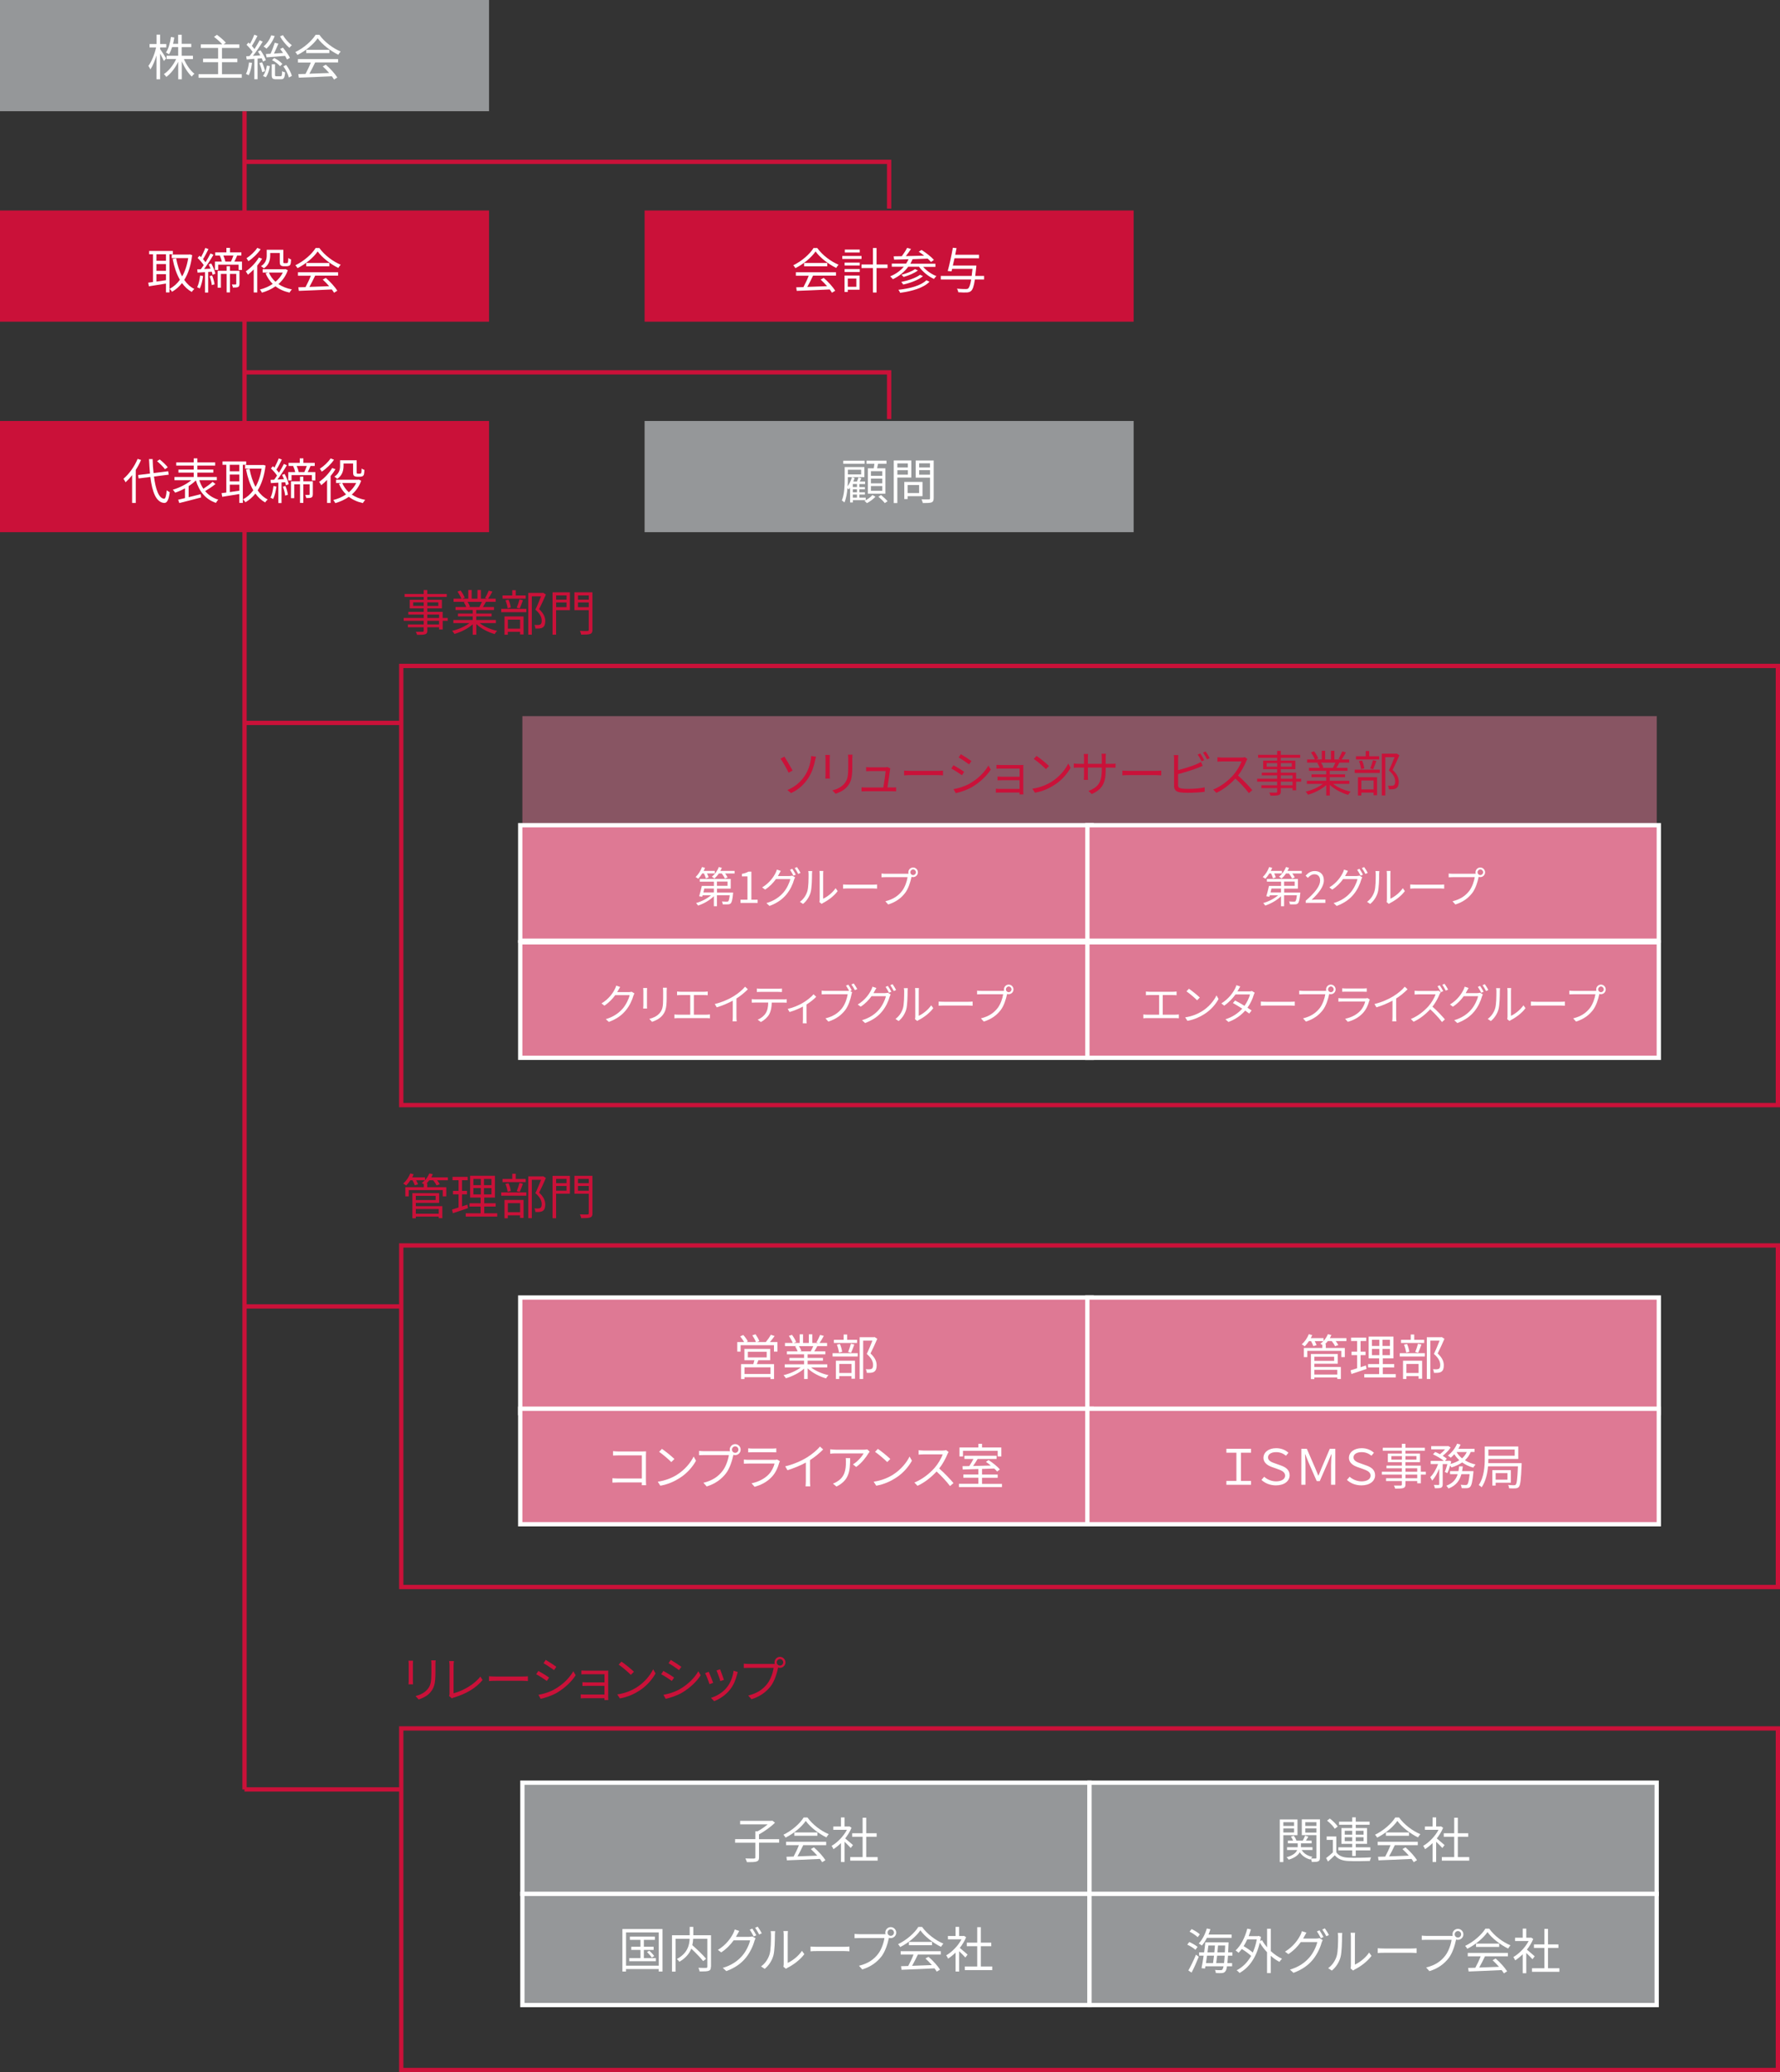 <?xml version="1.0" encoding="UTF-8"?>
<svg id="_レイヤー_2" data-name="レイヤー 2" xmlns="http://www.w3.org/2000/svg" viewBox="0 0 413.77 481.5">
  <rect x="0" y="0" width="413.77" height="481.5" fill="#333333" stroke="none"/>
  <defs>
    <style>
      .cls-1 {
        fill: none;
        stroke: #ca1139;
      }

      .cls-2 {
        stroke: #fff;
      }

      .cls-2, .cls-3 {
        fill: #959799;
      }

      .cls-4 {
        fill: #ca1139;
      }

      .cls-4, .cls-3, .cls-5, .cls-6, .cls-7 {
        stroke-width: 0px;
      }

      .cls-5 {
        opacity: .5;
      }

      .cls-5, .cls-6 {
        fill: #de7994;
      }

      .cls-8 {
        isolation: isolate;
      }

      .cls-7 {
        fill: #fff;
      }
    </style>
  </defs>
  <g id="_レイヤー_1-2" data-name="レイヤー 1">
    <path id="_パス_41" data-name="パス 41" class="cls-1" d="M56.84,25.84v389.97"/>
    <rect id="_長方形_254" data-name="長方形 254" class="cls-4" y="48.91" width="113.68" height="25.84"/>
    <rect id="_長方形_259" data-name="長方形 259" class="cls-3" width="113.68" height="25.84"/>
    <rect id="_長方形_255" data-name="長方形 255" class="cls-4" y="97.82" width="113.68" height="25.84"/>
    <rect id="_長方形_258" data-name="長方形 258" class="cls-3" x="149.84" y="97.82" width="113.68" height="25.84"/>
    <g class="cls-8">
      <path class="cls-7" d="M39.4,59.09v8.86h-.82v-2.06c-1.43.24-2.89.46-3.97.64l-.15-.85c.32-.03.69-.08,1.1-.14v-6.45h-.89v-.78h5.51v.78h-.8ZM38.58,59.09h-2.22v1.51h2.22v-1.51ZM38.58,61.36h-2.22v1.58h2.22v-1.58ZM36.36,65.43c.69-.09,1.46-.21,2.22-.32v-1.4h-2.22v1.72ZM44.67,59.28c-.3,2.43-.93,4.32-1.84,5.76.62.91,1.4,1.64,2.34,2.11-.19.16-.47.48-.6.69-.9-.51-1.65-1.21-2.26-2.06-.67.85-1.46,1.52-2.32,2.02-.12-.22-.38-.52-.56-.68.9-.47,1.71-1.17,2.39-2.1-.78-1.34-1.32-2.99-1.69-4.85l.81-.15c.3,1.57.75,3,1.4,4.21.66-1.16,1.15-2.58,1.41-4.25h-3.83v-.83h4.06l.16-.03.55.16Z"/>
      <path class="cls-7" d="M47.21,64.16c-.16,1.07-.41,2.15-.77,2.88-.12-.09-.45-.24-.61-.3.35-.69.57-1.72.69-2.71l.69.12ZM49.1,61.21c.43.75.83,1.74.97,2.38l-.65.27c-.03-.21-.1-.46-.19-.72l-.84.05v4.79h-.74v-4.74c-.63.05-1.22.08-1.73.11l-.07-.76c.25-.01.53-.02.83-.03.22-.28.44-.6.67-.96-.33-.51-.9-1.17-1.42-1.66l.45-.52c.11.1.24.23.35.34.36-.65.77-1.52,1-2.15l.73.27c-.39.78-.86,1.72-1.27,2.34.23.25.43.5.59.72.44-.71.85-1.44,1.15-2.05l.69.31c-.61,1.06-1.46,2.35-2.18,3.31l1.52-.08c-.14-.34-.3-.68-.45-.99l.59-.23ZM49.3,64.01c.28.65.5,1.5.57,2.06l-.64.18c-.03-.56-.26-1.41-.52-2.06l.59-.18ZM56.25,60.79v1.94h-.8v-1.23h-4.73v1.23h-.76v-1.94h1.61c-.09-.42-.27-.97-.47-1.4l.09-.02h-1.16v-.73h2.6v-1.04h.84v1.04h2.64v.73h-.98c-.2.5-.43,1.01-.65,1.42h1.75ZM55.66,65.97c0,.36-.07.59-.33.73-.25.11-.61.12-1.19.12-.02-.21-.14-.52-.25-.72.42.01.76.01.89,0,.1,0,.14-.03.14-.15v-2.31h-1.46v4.31h-.77v-4.31h-1.34v3.21h-.76v-3.92h2.1v-1.07h.77v1.07h2.21v3.04ZM51.92,59.37c.21.47.4,1.04.47,1.42h1.3c.19-.4.42-.97.57-1.42h-2.33Z"/>
      <path class="cls-7" d="M60.93,60.12c-.32.53-.7,1.07-1.13,1.58v6.26h-.82v-5.35c-.44.46-.91.86-1.35,1.22-.09-.18-.35-.59-.5-.77,1.14-.77,2.32-1.99,3.04-3.22l.76.28ZM60.59,57.92c-.68,1.01-1.81,2.1-2.85,2.77-.09-.18-.31-.52-.44-.68.93-.6,1.98-1.58,2.5-2.41l.8.32ZM66.9,62.79c-.45,1.33-1.23,2.39-2.18,3.22.85.58,1.91,1.01,3.13,1.24-.18.17-.42.51-.55.74-1.28-.28-2.36-.77-3.26-1.46-.96.67-2.03,1.15-3.15,1.47-.1-.21-.31-.55-.47-.72,1.03-.26,2.07-.69,2.97-1.31-.69-.68-1.25-1.5-1.65-2.46l.6-.18h-1.28v-.77h5.12l.17-.03.56.26ZM62.81,59.37c0,.98-.25,2.18-1.47,2.99-.14-.15-.48-.41-.67-.51,1.15-.72,1.33-1.71,1.33-2.49v-1.32h3.86v2.67c0,.23.01.35.07.4.05.03.12.04.2.04h.41c.1,0,.22-.01.27-.03.06-.03.11-.11.14-.25.03-.16.05-.49.06-.92.16.14.42.26.65.33-.02.43-.06.92-.12,1.1-.08.19-.19.32-.35.38-.15.07-.41.11-.59.11h-.64c-.25,0-.51-.07-.69-.2-.18-.15-.24-.34-.24-.99v-1.89h-2.22v.58ZM62.51,63.33c.34.82.86,1.55,1.53,2.15.71-.6,1.3-1.32,1.71-2.15h-3.24Z"/>
      <path class="cls-7" d="M74.23,57.62c1.19,1.67,3.17,3.15,4.96,3.89-.19.2-.4.5-.55.75-1.75-.85-3.74-2.36-4.8-3.83-.92,1.36-2.76,2.92-4.69,3.88-.09-.19-.31-.5-.49-.67,1.94-.93,3.83-2.57,4.71-4.01h.86ZM69.25,63.27h9.34v.78h-5.33c-.4.84-.89,1.82-1.34,2.62,1.41-.05,3.01-.1,4.6-.17-.47-.53-1-1.09-1.5-1.53l.72-.39c1.05.9,2.15,2.13,2.67,2.97l-.76.47c-.14-.23-.31-.49-.52-.76-2.79.14-5.73.26-7.67.33l-.11-.83c.49-.01,1.06-.02,1.67-.04.43-.79.92-1.82,1.23-2.65h-2.99v-.78ZM76.56,61.11v.77h-5.38v-.77h5.38Z"/>
    </g>
    <rect id="_長方形_254-2" data-name="長方形 254" class="cls-4" x="149.84" y="48.91" width="113.68" height="25.84"/>
    <g class="cls-8">
      <path class="cls-7" d="M189.97,57.62c1.19,1.67,3.17,3.15,4.96,3.89-.19.2-.4.5-.55.75-1.75-.85-3.74-2.36-4.8-3.83-.92,1.36-2.76,2.92-4.69,3.88-.09-.19-.31-.5-.49-.67,1.94-.93,3.83-2.57,4.71-4.01h.86ZM184.99,63.27h9.34v.78h-5.33c-.4.84-.89,1.82-1.34,2.62,1.41-.05,3.01-.1,4.6-.17-.47-.53-1-1.09-1.5-1.53l.72-.39c1.05.9,2.15,2.13,2.67,2.97l-.76.47c-.14-.23-.31-.49-.52-.76-2.79.14-5.73.26-7.67.33l-.11-.83c.49-.01,1.06-.02,1.67-.04.43-.79.92-1.82,1.23-2.65h-2.99v-.78ZM192.3,61.11v.77h-5.38v-.77h5.38Z"/>
      <path class="cls-7" d="M200.27,60.17h-4.48v-.69h4.48v.69ZM199.82,67.32h-2.75v.52h-.75v-3.81h3.5v3.29ZM196.33,61.02h3.52v.67h-3.52v-.67ZM196.33,62.52h3.52v.68h-3.52v-.68ZM199.85,58.67h-3.47v-.68h3.47v.68ZM197.07,64.73v1.91h1.99v-1.91h-1.99ZM206.31,62.29h-2.55v5.68h-.84v-5.68h-2.66v-.83h2.66v-3.83h.84v3.83h2.55v.83Z"/>
      <path class="cls-7" d="M214.57,61.98c.78.92,1.99,1.75,3.1,2.18-.18.16-.43.45-.56.66-1.28-.57-2.63-1.66-3.48-2.84h-2.51c-.93,1.26-2.16,2.23-3.57,2.9-.11-.17-.44-.5-.63-.66,1.25-.51,2.34-1.26,3.17-2.24h-2.79v-.73h3.33c.22-.32.4-.66.56-1.01-1.26.03-2.42.07-3.35.09l-.1-.77,1.89-.03c.44-.58.94-1.35,1.23-1.93l.91.25c-.36.54-.8,1.16-1.21,1.66,1.33-.02,2.81-.06,4.27-.1-.42-.33-.86-.66-1.27-.93l.66-.4c1.02.64,2.27,1.61,2.88,2.32l-.69.47c-.19-.24-.47-.5-.77-.78-1.17.05-2.38.09-3.51.14-.16.36-.33.72-.52,1.05h5.83v.73h-2.86ZM216.07,65.47c-1.38,1.41-3.97,2.19-6.83,2.57-.08-.22-.24-.51-.4-.7,2.74-.3,5.26-.99,6.5-2.22l.73.35ZM214.55,64.18c-1.1.9-2.93,1.57-4.59,1.94-.1-.18-.3-.44-.47-.6,1.58-.32,3.41-.93,4.38-1.67l.68.33ZM213.37,62.85c-.85.65-2.19,1.19-3.33,1.51-.12-.15-.32-.39-.5-.51,1.09-.28,2.43-.78,3.16-1.32l.67.32Z"/>
      <path class="cls-7" d="M228.79,64.95h-2.17c-.23,1.51-.49,2.26-.84,2.61-.28.28-.56.36-1.01.4-.41.02-1.22.01-2.02-.05-.02-.24-.14-.6-.31-.83.88.08,1.71.09,2.03.09.28,0,.44-.02.59-.15.27-.24.5-.86.7-2.08h-7.07v-.82h7.18c.07-.48.12-1.02.19-1.65h-4.73c-.05.22-.1.41-.15.59l-.88-.09c.39-1.36.9-3.71,1.19-5.4l.86.08c-.09.48-.19,1.01-.31,1.55h5.54v.81h-5.7c-.12.58-.26,1.16-.39,1.69h5.46s-.01.27-.02.4c-.08.77-.15,1.44-.23,2.02h2.06v.82Z"/>
    </g>
    <g class="cls-8">
      <path class="cls-7" d="M38.1,14.17c-.16-.39-.56-1.12-.89-1.73v5.99h-.83v-5.55c-.39,1.27-.9,2.49-1.42,3.25-.1-.25-.31-.61-.47-.82.74-.94,1.46-2.74,1.8-4.29h-1.53v-.79h1.63v-2.18h.83v2.18h1.44v.79h-1.44v.38c.31.42,1.21,1.83,1.4,2.17l-.51.59ZM42.75,13.73c.57,1.34,1.52,2.69,2.44,3.41-.2.15-.47.43-.61.65-.86-.78-1.73-2.15-2.32-3.54v4.18h-.83v-4.08c-.69,1.43-1.72,2.76-2.76,3.52-.14-.2-.39-.5-.58-.65,1.11-.71,2.21-2.09,2.86-3.5h-2.22v-.77h2.69v-2h-1.41c-.21.64-.44,1.22-.74,1.67-.15-.12-.49-.34-.69-.42.6-.89.97-2.24,1.16-3.61l.78.14c-.08.5-.18.99-.3,1.46h1.19v-2.11h.83v2.11h2.22v.77h-2.22v2h2.61v.77h-2.13Z"/>
      <path class="cls-7" d="M56.2,17.24v.83h-10.05v-.83h4.55v-2.79h-3.5v-.82h3.5v-2.49h-4.02v-.83h4.99c-.44-.52-1.25-1.24-1.93-1.74l.68-.48c.73.52,1.64,1.3,2.08,1.83l-.53.39h3.67v.83h-4.04v2.49h3.57v.82h-3.57v2.79h4.6Z"/>
      <path class="cls-7" d="M58.59,14.62c-.15,1.07-.41,2.15-.77,2.88-.12-.1-.47-.25-.64-.31.36-.69.58-1.71.71-2.69l.7.12ZM59.87,13.61v4.81h-.74v-4.75c-.65.06-1.26.1-1.78.15l-.12-.75c.24-.01.5-.02.77-.04.24-.29.48-.61.73-.97-.34-.51-.91-1.16-1.42-1.65l.45-.53c.11.1.23.22.34.33.38-.65.78-1.51,1.01-2.15l.74.29c-.39.77-.89,1.69-1.3,2.32.23.25.44.51.6.74.46-.72.89-1.44,1.21-2.06l.71.33c-.65,1.05-1.51,2.34-2.29,3.3l1.74-.11c-.18-.32-.38-.65-.57-.93l.61-.26c.51.72,1.05,1.68,1.24,2.31l-.66.32c-.07-.22-.17-.49-.3-.77l-.98.09ZM60.91,14.46c.3.66.59,1.51.7,2.08l-.67.22c-.09-.57-.38-1.43-.66-2.09l.63-.2ZM61.12,17.65c.47-.56.78-1.53.93-2.41l.68.12c-.14.91-.45,1.96-.94,2.6l-.67-.32ZM63.85,8.38c-.43,1.15-1.14,2.22-1.91,2.92-.15-.15-.48-.39-.68-.5.77-.64,1.43-1.58,1.79-2.6l.81.18ZM61.79,12.55c.32-.01.69-.03,1.1-.06.35-.75.75-1.81.98-2.56l.84.22c-.31.73-.68,1.6-1.03,2.3.67-.04,1.39-.09,2.13-.14-.23-.33-.47-.65-.69-.93l.64-.32c.61.73,1.33,1.73,1.64,2.37l-.69.4c-.1-.24-.26-.53-.45-.85-1.55.14-3.13.26-4.29.34l-.16-.76ZM65.23,17.72c.27,0,.32-.15.35-1.19.15.12.48.24.69.29-.09,1.3-.3,1.6-.94,1.6h-1.16c-.82,0-1.01-.22-1.01-1.02v-2.46h.77v2.46c0,.27.05.32.34.32h.96ZM63.75,13.49c.72.33,1.51.91,1.89,1.38l-.55.51c-.38-.47-1.17-1.08-1.86-1.42l.52-.47ZM65.78,8.17c.47.85,1.36,1.83,2.06,2.34-.17.14-.44.42-.58.6-.72-.59-1.65-1.71-2.17-2.66l.69-.28ZM66.51,15.08c.61.8,1.17,1.84,1.33,2.56l-.69.38c-.16-.73-.69-1.81-1.28-2.6l.65-.33Z"/>
      <path class="cls-7" d="M74.23,8.08c1.19,1.67,3.17,3.15,4.96,3.89-.19.2-.4.5-.55.75-1.75-.85-3.74-2.36-4.8-3.83-.92,1.36-2.76,2.92-4.7,3.88-.09-.19-.31-.5-.49-.67,1.94-.93,3.83-2.57,4.71-4.01h.86ZM69.25,13.73h9.34v.78h-5.33c-.4.84-.89,1.82-1.34,2.62,1.41-.05,3.01-.1,4.6-.17-.47-.53-1-1.09-1.5-1.53l.72-.39c1.05.9,2.15,2.13,2.67,2.97l-.76.47c-.14-.23-.31-.49-.52-.76-2.79.14-5.73.26-7.67.33l-.11-.83c.49-.01,1.06-.02,1.67-.04.43-.79.92-1.82,1.23-2.65h-2.99v-.78ZM76.56,11.57v.77h-5.38v-.77h5.38Z"/>
    </g>
    <g class="cls-8">
      <path class="cls-7" d="M32.78,106.89c-.33.8-.75,1.56-1.22,2.3v7.68h-.85v-6.47c-.49.64-1,1.19-1.52,1.67-.09-.2-.34-.62-.49-.82,1.3-1.1,2.55-2.83,3.29-4.62l.8.25ZM35.79,110.73c.39,3.01,1.13,5.05,2.34,5.16.33.02.51-.65.63-1.96.17.16.53.36.7.44-.25,1.94-.7,2.53-1.3,2.5-1.86-.14-2.77-2.49-3.21-6.04l-2.73.34-.11-.79,2.75-.34c-.09-1.06-.17-2.18-.22-3.36h.84c.03,1.15.1,2.25.22,3.25l3.4-.43.11.8-3.43.43ZM38.34,109.03c-.36-.51-1.16-1.31-1.83-1.86l.61-.41c.68.53,1.49,1.31,1.88,1.82l-.66.46Z"/>
      <path class="cls-7" d="M50.1,112.47c-.72.58-1.65,1.19-2.41,1.64.76.93,1.79,1.61,3.06,2-.19.16-.43.51-.55.74-2.42-.82-3.88-2.65-4.67-5.22-.47.47-1.05.92-1.68,1.33v2.57c.9-.22,1.86-.45,2.81-.69l.09.75c-1.78.48-3.72.96-5.07,1.3l-.27-.77c.45-.1,1-.23,1.59-.38v-2.26c-.76.41-1.56.76-2.28,1-.14-.22-.38-.51-.55-.69,1.48-.42,3.19-1.26,4.31-2.21h-3.93v-.74h4.49v-1.02h-3.56v-.71h3.56v-.92h-4.07v-.74h4.07v-.94h.84v.94h4.14v.74h-4.14v.92h3.71v.71h-3.71v1.02h4.52v.74h-4.07c.24.73.55,1.4.95,1.99.73-.47,1.6-1.1,2.15-1.61l.67.52Z"/>
      <path class="cls-7" d="M56.45,108v8.86h-.82v-2.06c-1.43.24-2.89.46-3.97.64l-.15-.85c.32-.03.69-.08,1.1-.14v-6.45h-.89v-.78h5.51v.78h-.8ZM55.63,108h-2.22v1.51h2.22v-1.51ZM55.63,110.27h-2.22v1.58h2.22v-1.58ZM53.42,114.34c.69-.09,1.46-.21,2.22-.32v-1.4h-2.22v1.72ZM61.73,108.19c-.3,2.43-.93,4.32-1.84,5.76.62.91,1.4,1.64,2.34,2.11-.19.16-.47.48-.6.69-.9-.51-1.65-1.21-2.26-2.06-.67.85-1.46,1.52-2.32,2.02-.12-.22-.38-.52-.56-.68.9-.47,1.71-1.17,2.39-2.1-.78-1.34-1.32-2.99-1.69-4.85l.81-.15c.3,1.57.75,3,1.4,4.21.66-1.16,1.15-2.58,1.41-4.25h-3.83v-.83h4.06l.16-.03.55.16Z"/>
      <path class="cls-7" d="M64.26,113.07c-.16,1.07-.41,2.15-.77,2.88-.12-.09-.45-.24-.61-.3.35-.69.57-1.72.69-2.71l.69.12ZM66.15,110.12c.43.75.83,1.74.97,2.38l-.65.27c-.03-.21-.1-.46-.19-.72l-.84.05v4.79h-.74v-4.74c-.63.05-1.22.08-1.73.11l-.07-.76c.25-.01.53-.02.83-.03.22-.28.44-.6.67-.96-.33-.51-.9-1.17-1.42-1.66l.46-.52c.11.1.24.23.35.34.36-.65.77-1.52,1-2.15l.73.27c-.39.78-.86,1.72-1.27,2.34.23.25.43.5.59.72.44-.71.85-1.44,1.15-2.05l.69.31c-.61,1.06-1.46,2.35-2.18,3.31l1.52-.08c-.14-.34-.3-.68-.45-.99l.59-.23ZM66.35,112.92c.28.65.5,1.5.57,2.06l-.64.18c-.03-.56-.26-1.41-.52-2.06l.59-.18ZM73.3,109.7v1.94h-.8v-1.23h-4.73v1.23h-.76v-1.94h1.61c-.09-.42-.27-.97-.47-1.4l.09-.02h-1.16v-.73h2.6v-1.04h.84v1.04h2.64v.73h-.98c-.2.5-.43,1.01-.65,1.42h1.75ZM72.71,114.88c0,.36-.07.59-.33.73-.25.11-.61.12-1.19.12-.02-.21-.14-.52-.25-.72.42.01.76.01.89,0,.1,0,.14-.03.14-.15v-2.31h-1.46v4.31h-.77v-4.31h-1.34v3.21h-.76v-3.92h2.1v-1.07h.77v1.07h2.21v3.04ZM68.97,108.28c.21.47.4,1.04.47,1.42h1.3c.19-.4.42-.97.57-1.42h-2.33Z"/>
      <path class="cls-7" d="M77.98,109.03c-.32.53-.7,1.07-1.13,1.58v6.26h-.82v-5.35c-.44.46-.91.86-1.35,1.22-.09-.18-.35-.59-.5-.77,1.14-.77,2.32-1.99,3.04-3.22l.76.28ZM77.64,106.83c-.68,1.01-1.81,2.1-2.85,2.77-.09-.18-.31-.52-.44-.68.93-.6,1.98-1.58,2.5-2.41l.8.32ZM83.95,111.7c-.45,1.33-1.23,2.39-2.18,3.22.85.58,1.91,1.01,3.13,1.24-.18.17-.42.51-.55.74-1.28-.28-2.36-.77-3.26-1.46-.96.67-2.03,1.15-3.15,1.47-.1-.21-.31-.55-.47-.72,1.03-.26,2.07-.69,2.97-1.31-.69-.68-1.25-1.5-1.65-2.46l.6-.18h-1.28v-.77h5.12l.17-.03.56.26ZM79.86,108.28c0,.98-.25,2.18-1.47,2.99-.14-.15-.48-.41-.67-.51,1.15-.72,1.33-1.71,1.33-2.49v-1.32h3.86v2.67c0,.23.01.35.07.4.05.03.12.04.2.04h.41c.1,0,.22-.01.27-.03.06-.03.11-.11.14-.25.03-.16.05-.49.06-.92.16.14.42.26.65.33-.02.43-.06.92-.12,1.1-.08.19-.19.32-.35.38-.15.07-.41.11-.59.11h-.64c-.25,0-.51-.07-.69-.2-.18-.15-.24-.34-.24-.99v-1.89h-2.22v.58ZM79.56,112.24c.34.82.86,1.55,1.53,2.15.71-.6,1.3-1.32,1.71-2.15h-3.24Z"/>
    </g>
    <g class="cls-8">
      <path class="cls-7" d="M198.25,116.21v.54h-.64v-3.43c-.09.15-.19.27-.3.4-.07-.07-.19-.18-.31-.28-.09,1.15-.3,2.37-.71,3.31-.12-.14-.44-.38-.6-.46.6-1.44.66-3.42.66-4.85v-2.91h4.58v2.34h-3.85v.57c0,.47-.01,1-.05,1.56.43-.59.78-1.35,1.01-2.11l.62.16c-.08.28-.18.57-.31.85h.85c.15-.33.28-.71.36-.98l.66.21c-.12.26-.25.52-.38.77h1.25v.58h-1.32v.69h1.28v.52h-1.28v.71h1.28v.52h-1.28v.72h1.47v.58h-3.02ZM200.99,107.77h-4.97v-.72h4.97v.72ZM197.09,109.15v1.09h3.09v-1.09h-3.09ZM199.21,112.47h-.97v.69h.97v-.69ZM199.21,113.69h-.97v.71h.97v-.71ZM199.21,114.92h-.97v.72h.97v-.72ZM203.51,115.42c-.51.55-1.31,1.15-1.99,1.49-.13-.15-.38-.38-.56-.52.68-.32,1.46-.9,1.84-1.36l.71.4ZM203.11,108.82c.06-.33.11-.7.15-1.05h-1.84v-.73h4.65v.73h-1.96c-.08.35-.16.73-.23,1.05h1.93v5.9h-4.07v-5.9h1.36ZM205.09,109.49h-2.64v1.08h2.64v-1.08ZM205.09,111.21h-2.64v1.1h2.64v-1.1ZM205.09,112.94h-2.64v1.11h2.64v-1.11ZM204.81,115.04c.53.42,1.18,1.02,1.51,1.43l-.64.43c-.32-.41-.96-1.04-1.49-1.48l.61-.39Z"/>
      <path class="cls-7" d="M208.59,110.97v5.92h-.83v-9.9h4.08v3.98h-3.25ZM208.59,107.68v.95h2.44v-.95h-2.44ZM211.04,110.29v-1.03h-2.44v1.03h2.44ZM210.98,115.29v.68h-.77v-3.99h4.23v3.31h-3.46ZM210.98,112.7v1.88h2.67v-1.88h-2.67ZM217.04,115.75c0,.56-.14.84-.5.99-.4.14-1.05.15-2.03.15-.05-.24-.18-.64-.3-.86.74.03,1.48.02,1.71.01.2,0,.27-.07.27-.28v-4.77h-3.33v-3.98h4.18v8.75ZM213.66,107.66v.97h2.52v-.97h-2.52ZM216.19,110.3v-1.05h-2.52v1.05h2.52Z"/>
    </g>
    <g>
      <rect class="cls-1" x="93.27" y="289.4" width="320.01" height="79.37"/>
      <path id="_パス_46" data-name="パス 46" class="cls-1" d="M56.84,303.57h36.17"/>
      <g class="cls-8">
        <path class="cls-4" d="M104.11,274.26h-2.49c.25.32.49.67.61.93l-.77.26c-.12-.33-.44-.8-.76-1.19h-.91c-.2.26-.42.5-.64.72h.17v.89h4.42v2.13h-.82v-1.46h-7.9v1.46h-.8v-2.13h4.29v-.72c-.16-.1-.34-.2-.47-.26.25-.18.49-.39.71-.63h-2.02c.19.33.36.68.44.93l-.75.23c-.09-.31-.32-.76-.53-1.16h-.49c-.31.47-.65.88-.98,1.21-.16-.12-.49-.35-.69-.45.68-.59,1.3-1.48,1.64-2.36l.78.21c-.09.24-.2.48-.33.7h2.98v.66c.42-.47.77-1,1-1.57l.81.19c-.1.24-.22.49-.35.72h3.85v.7ZM96.66,280.27h6.16v2.79h-.83v-.36h-5.33v.39h-.8v-5.84h6.23v2.26h-5.43v.77ZM96.66,277.88v.97h4.6v-.97h-4.6ZM96.66,280.93v1.1h5.33v-1.1h-5.33Z"/>
        <path class="cls-4" d="M108.79,280.73c-1.22.41-2.51.85-3.52,1.18l-.19-.85c.42-.12.94-.28,1.52-.48v-3.06h-1.3v-.8h1.3v-2.47h-1.41v-.79h3.52v.79h-1.31v2.47h1.15v.8h-1.15v2.81l1.24-.41.15.81ZM115.58,281.93v.77h-7.32v-.77h3.46v-1.56h-2.58v-.77h2.58v-1.33h-2.44v-5.06h5.77v5.06h-2.48v1.33h2.65v.77h-2.65v1.56h3.01ZM110.04,275.38h1.73v-1.43h-1.73v1.43ZM110.04,277.53h1.73v-1.46h-1.73v1.46ZM114.24,273.95h-1.74v1.43h1.74v-1.43ZM114.24,276.08h-1.74v1.46h1.74v-1.46Z"/>
        <path class="cls-4" d="M116.51,277.07h5.84v.77h-5.84v-.77ZM122.2,274.69h-5.39v-.74h2.27v-1.22h.81v1.22h2.31v.74ZM117.27,278.83h4.44v4.18h-.82v-.6h-2.84v.67h-.78v-4.25ZM118,276.93c-.06-.5-.26-1.26-.5-1.84l.71-.15c.26.56.47,1.33.52,1.82l-.73.17ZM118.06,279.58v2.09h2.84v-2.09h-2.84ZM120.12,276.79c.22-.52.5-1.36.64-1.93l.8.19c-.24.66-.51,1.41-.75,1.91l-.68-.17ZM126.9,273.72c-.47,1.07-1.05,2.38-1.58,3.41,1.14,1.04,1.42,1.94,1.43,2.75,0,.69-.16,1.22-.56,1.48-.2.14-.44.22-.74.25-.28.03-.66.03-.99.02-.01-.24-.09-.6-.24-.84.35.03.66.03.9.02.17-.01.35-.05.49-.12.24-.15.31-.49.31-.9,0-.72-.32-1.56-1.47-2.55.47-.96.97-2.18,1.32-3.09h-2.15v8.91h-.82v-9.71h3.34l.14-.03.61.4Z"/>
        <path class="cls-4" d="M132.48,277.37h-3.21v5.7h-.83v-9.84h4.04v4.15ZM129.28,273.94v.99h2.41v-.99h-2.41ZM131.69,276.67v-1.09h-2.41v1.09h2.41ZM137.72,281.91c0,.58-.15.85-.52.99-.4.14-1.07.16-2.09.16-.05-.24-.18-.64-.31-.88.77.05,1.55.03,1.78.02.2-.01.28-.07.28-.3v-4.52h-3.33v-4.16h4.18v8.68ZM134.35,273.94v.99h2.52v-.99h-2.52ZM136.87,276.68v-1.1h-2.52v1.1h2.52Z"/>
      </g>
      <g id="_長方形_660" data-name="長方形 660">
        <rect class="cls-6" x="120.93" y="301.5" width="132.84" height="26.84"/>
        <path class="cls-7" d="M253.27,302v25.84H121.43v-25.84h131.84M254.27,301H120.43v27.84h133.84v-27.84h0Z"/>
      </g>
      <g id="_長方形_660-2" data-name="長方形 660">
        <rect class="cls-6" x="252.76" y="301.5" width="132.84" height="26.84"/>
        <path class="cls-7" d="M385.1,302v25.84h-131.84v-25.84h131.84M386.1,301h-133.84v27.84h133.84v-27.84h0Z"/>
      </g>
      <g id="_長方形_660-3" data-name="長方形 660">
        <rect class="cls-6" x="120.93" y="327.34" width="132.84" height="26.83"/>
        <path class="cls-7" d="M253.27,327.84v25.84H121.43v-25.84h131.84M254.27,326.84H120.43v27.84h133.84v-27.84h0Z"/>
      </g>
      <g id="_長方形_660-4" data-name="長方形 660">
        <rect class="cls-6" x="252.76" y="327.34" width="132.84" height="26.83"/>
        <path class="cls-7" d="M385.1,327.84v25.84h-131.84v-25.84h131.84M386.1,326.84h-133.84v27.84h133.84v-27.84h0Z"/>
      </g>
      <g class="cls-8">
        <path class="cls-7" d="M180.72,311.85v2.22h-.81v-1.49h-7.75v1.49h-.78v-2.22h1.6c-.22-.4-.59-.92-.92-1.32l.72-.32c.41.44.86,1.07,1.06,1.48l-.34.16h2.22c-.16-.44-.52-1.08-.84-1.56l.74-.25c.34.48.74,1.16.89,1.59l-.56.22h2.07c.41-.49.9-1.19,1.16-1.69l.88.29c-.34.48-.74.99-1.1,1.4h1.78ZM176.29,316.07c-.11.32-.24.62-.36.91h4v3.46h-.83v-.42h-6.04v.43h-.8v-3.47h2.85c.08-.28.18-.61.25-.91h-2.32v-2.63h5.99v2.63h-2.75ZM179.1,317.72h-6.04v1.55h6.04v-1.55ZM173.84,315.41h4.38v-1.31h-4.38v1.31Z"/>
        <path class="cls-7" d="M188.53,317.74c1.03.82,2.6,1.49,4.06,1.8-.19.18-.45.51-.57.75-1.52-.43-3.18-1.28-4.27-2.33v2.48h-.83v-2.42c-1.09.99-2.75,1.81-4.24,2.24-.11-.22-.36-.53-.55-.72,1.41-.32,2.99-1,4.01-1.8h-3.72v-.72h4.49v-.84h-3.42v-.65h3.42v-.83h-3.99v-.69h2.48c-.1-.34-.33-.8-.56-1.14l.4-.08h-2.77v-.73h1.81c-.16-.45-.56-1.14-.9-1.65l.72-.24c.39.51.8,1.22.97,1.67l-.58.22h1.4v-2.01h.78v2.01h1.35v-2.01h.8v2.01h1.38l-.42-.14c.3-.48.66-1.22.86-1.73l.86.23c-.32.58-.68,1.21-1,1.64h1.76v.73h-2.27c-.23.43-.48.88-.71,1.22h2.58v.69h-4.12v.83h3.56v.65h-3.56v.84h4.56v.72h-3.77ZM185.7,312.79c.25.35.48.83.57,1.14l-.36.08h2.67l-.11-.03c.19-.33.42-.8.58-1.18h-3.34Z"/>
        <path class="cls-7" d="M193.54,314.43h5.84v.77h-5.84v-.77ZM199.23,312.06h-5.39v-.74h2.27v-1.22h.81v1.22h2.31v.74ZM194.3,316.19h4.44v4.18h-.82v-.6h-2.84v.67h-.78v-4.25ZM195.03,314.29c-.06-.5-.26-1.26-.5-1.84l.71-.15c.26.56.47,1.33.52,1.82l-.73.17ZM195.09,316.94v2.09h2.84v-2.09h-2.84ZM197.15,314.16c.22-.52.5-1.36.64-1.93l.8.19c-.24.66-.51,1.41-.75,1.91l-.68-.17ZM203.93,311.09c-.47,1.07-1.05,2.38-1.58,3.41,1.14,1.04,1.42,1.94,1.43,2.75,0,.69-.16,1.22-.56,1.48-.2.14-.44.22-.74.25-.28.03-.66.03-.99.02-.01-.24-.09-.6-.24-.84.35.03.66.03.9.02.17-.01.35-.04.49-.12.24-.15.31-.49.31-.9,0-.72-.32-1.56-1.47-2.55.47-.96.97-2.18,1.32-3.09h-2.15v8.91h-.82v-9.71h3.34l.14-.03.61.4Z"/>
      </g>
      <g class="cls-8">
        <path class="cls-7" d="M312.98,311.62h-2.49c.25.32.49.67.61.93l-.77.26c-.12-.33-.44-.79-.76-1.19h-.91c-.2.26-.42.5-.64.72h.17v.89h4.42v2.12h-.82v-1.46h-7.9v1.46h-.8v-2.12h4.29v-.72c-.16-.1-.34-.2-.47-.26.25-.18.49-.39.71-.62h-2.02c.19.33.36.68.44.93l-.75.23c-.09-.31-.32-.76-.53-1.16h-.49c-.31.47-.65.88-.98,1.21-.16-.12-.49-.35-.69-.46.68-.59,1.3-1.48,1.64-2.36l.78.21c-.09.24-.2.48-.33.7h2.98v.66c.42-.47.77-1,1-1.57l.81.19c-.1.24-.22.49-.35.72h3.85v.71ZM305.53,317.64h6.16v2.79h-.83v-.36h-5.33v.39h-.8v-5.84h6.23v2.26h-5.43v.77ZM305.53,315.25v.97h4.6v-.97h-4.6ZM305.53,318.3v1.1h5.33v-1.1h-5.33Z"/>
        <path class="cls-7" d="M317.66,318.09c-1.22.41-2.51.85-3.52,1.18l-.19-.85c.42-.12.94-.28,1.52-.48v-3.06h-1.3v-.8h1.3v-2.47h-1.41v-.8h3.52v.8h-1.31v2.47h1.15v.8h-1.15v2.81l1.24-.41.15.81ZM324.45,319.3v.77h-7.32v-.77h3.46v-1.56h-2.58v-.77h2.58v-1.33h-2.44v-5.06h5.77v5.06h-2.48v1.33h2.65v.77h-2.65v1.56h3.01ZM318.91,312.75h1.73v-1.43h-1.73v1.43ZM318.91,314.9h1.73v-1.46h-1.73v1.46ZM323.1,311.32h-1.74v1.43h1.74v-1.43ZM323.1,313.44h-1.74v1.46h1.74v-1.46Z"/>
        <path class="cls-7" d="M325.38,314.43h5.84v.77h-5.84v-.77ZM331.06,312.06h-5.39v-.74h2.27v-1.22h.81v1.22h2.31v.74ZM326.14,316.19h4.44v4.18h-.82v-.6h-2.84v.67h-.78v-4.25ZM326.87,314.29c-.06-.5-.26-1.26-.5-1.84l.71-.15c.26.56.47,1.33.52,1.82l-.73.17ZM326.92,316.94v2.09h2.84v-2.09h-2.84ZM328.98,314.16c.22-.52.5-1.36.64-1.93l.8.19c-.24.66-.51,1.41-.75,1.91l-.68-.17ZM335.77,311.09c-.47,1.07-1.05,2.38-1.58,3.41,1.14,1.05,1.42,1.94,1.43,2.75,0,.69-.16,1.22-.56,1.48-.2.14-.44.22-.74.25-.28.03-.66.03-.99.02-.01-.24-.09-.6-.24-.84.35.03.66.03.9.02.17-.01.35-.05.49-.12.24-.15.31-.49.31-.9,0-.72-.32-1.56-1.47-2.55.47-.96.97-2.18,1.32-3.09h-2.15v8.91h-.82v-9.71h3.34l.14-.03.61.4Z"/>
      </g>
      <g class="cls-8">
        <path class="cls-7" d="M149.18,345.11c.01-.12.01-.36.02-.64h-5.56c-.47,0-.98.02-1.28.04v-1.02c.3.02.78.06,1.26.06h5.58v-5.37h-5.45c-.42,0-.98.02-1.25.03v-1.01c.38.04.88.07,1.24.07h5.6c.27,0,.61-.01.84-.02-.01.26-.03.61-.03.89v5.87c0,.41.03.92.05,1.1h-1.02Z"/>
        <path class="cls-7" d="M157.44,342.63c1.75-1.1,3.14-2.79,3.8-4.18l.55.97c-.78,1.42-2.1,2.97-3.82,4.04-1.14.73-2.57,1.42-4.47,1.77l-.6-.93c1.99-.3,3.47-.99,4.55-1.66ZM156.77,339.02l-.72.72c-.57-.59-1.99-1.81-2.83-2.38l.65-.69c.81.54,2.26,1.72,2.9,2.35Z"/>
        <path class="cls-7" d="M169.31,337.22c.11,0,.24,0,.38-.01-.03-.11-.06-.24-.06-.36,0-.71.57-1.28,1.27-1.28s1.27.58,1.27,1.28-.57,1.27-1.27,1.27c-.15,0-.3-.02-.43-.07l-.02.12c-.25,1.19-.8,3.02-1.69,4.19-1.05,1.33-2.4,2.39-4.48,3.04l-.77-.85c2.21-.54,3.48-1.51,4.43-2.73.81-1.04,1.33-2.62,1.49-3.71h-5.82c-.44,0-.84.02-1.12.03v-1c.31.03.76.07,1.14.07h5.7ZM171.65,336.84c0-.41-.34-.76-.75-.76s-.75.35-.75.76.33.75.75.75.75-.34.75-.75Z"/>
        <path class="cls-7" d="M181.29,339.54c-.06.1-.12.25-.15.33-.31,1.13-.82,2.31-1.66,3.23-1.19,1.31-2.63,1.98-4.07,2.38l-.71-.81c1.61-.33,3.04-1.07,4-2.08.69-.73,1.15-1.69,1.35-2.51h-6.04c-.27,0-.7.01-1.1.03v-.96c.41.05.8.07,1.1.07h5.99c.26,0,.5-.02.63-.09l.65.41ZM173.93,336.54c.3.04.66.06,1.02.06h4.47c.36,0,.76-.01,1.03-.06v.94c-.27-.02-.66-.03-1.05-.03h-4.46c-.35,0-.72.01-1.02.03v-.94Z"/>
        <path class="cls-7" d="M191.34,336.81c-.78.8-1.88,1.73-3.05,2.47v4.87c0,.43.02.99.07,1.22h-1.11c.03-.22.07-.78.07-1.22v-4.3c-1.22.67-2.79,1.33-4.27,1.77l-.52-.89c1.9-.44,3.83-1.31,5.08-2.09,1.16-.72,2.35-1.71,2.99-2.51l.75.68Z"/>
        <path class="cls-7" d="M202.16,337.32c-.08.11-.23.28-.31.41-.45.77-1.53,2.24-2.83,3.14l-.75-.6c1.05-.61,2.11-1.84,2.48-2.55h-6.47c-.42,0-.84.02-1.3.07v-1.02c.4.04.88.09,1.3.09h6.52c.22,0,.63-.03.8-.07l.56.53ZM197.62,338.82c0,3.08-.27,5.16-3.17,6.6l-.83-.68c.31-.1.69-.28,1.01-.5,1.76-1.08,2.01-2.71,2.01-4.6,0-.27-.01-.52-.05-.82h1.02Z"/>
        <path class="cls-7" d="M207.63,342.63c1.75-1.1,3.14-2.79,3.8-4.18l.55.97c-.78,1.42-2.1,2.97-3.82,4.04-1.14.73-2.57,1.42-4.47,1.77l-.6-.93c1.99-.3,3.47-.99,4.55-1.66ZM206.96,339.02l-.72.72c-.57-.59-1.99-1.81-2.83-2.38l.65-.69c.81.54,2.26,1.72,2.9,2.35Z"/>
        <path class="cls-7" d="M220.51,337.4c-.07.09-.22.34-.28.5-.39.98-1.1,2.31-1.91,3.33,1.19,1.02,2.58,2.5,3.32,3.39l-.8.69c-.76-1-1.97-2.34-3.13-3.38-1.22,1.31-2.75,2.56-4.43,3.32l-.73-.76c1.83-.72,3.51-2.07,4.68-3.38.77-.88,1.6-2.23,1.89-3.16h-4.43c-.4,0-1.02.04-1.15.06v-1.03c.16.02.81.08,1.15.08h4.39c.38,0,.67-.04.85-.1l.58.44Z"/>
        <path class="cls-7" d="M232.91,344.79v.76h-10v-.76h4.52v-1.42h-3.49v-.75h3.49v-1.27c-1.38.04-2.65.08-3.65.11l-.05-.77c.47-.01,1-.01,1.58-.02.33-.49.69-1.11.97-1.65h-2.09v-.75h7.47v.75h-4.41c-.32.53-.69,1.13-1.05,1.63,1.27-.03,2.71-.07,4.13-.11-.38-.31-.77-.6-1.14-.85l.6-.42c.95.6,2.1,1.52,2.64,2.18l-.64.48c-.17-.21-.4-.44-.67-.69-.94.03-1.91.07-2.84.09v1.31h3.64v.75h-3.64v1.42h4.63ZM223.85,338.43h-.81v-2.09h4.39v-.84h.85v.84h4.48v2.09h-.84v-1.31h-8.07v1.31Z"/>
      </g>
      <g class="cls-8">
        <path class="cls-7" d="M285.08,344.12h2.33v-6.56h-2.33v-.91h5.73v.91h-2.35v6.56h2.35v.89h-5.73v-.89Z"/>
        <path class="cls-7" d="M296.61,345.15c-1.39,0-2.55-.5-3.38-1.27l.64-.73c.69.64,1.74,1.07,2.76,1.07,1.22,0,2.1-.49,2.1-1.33s-.78-1.18-1.71-1.52l-1.35-.48c-.88-.32-1.97-.92-1.97-2.13,0-1.34,1.24-2.25,2.96-2.25,1.18,0,2.17.43,2.85,1.06l-.58.69c-.6-.5-1.35-.83-2.29-.83-1.07,0-1.88.44-1.88,1.22,0,.82.92,1.15,1.68,1.41l1.34.48c1.09.39,2,1.01,2,2.26,0,1.35-1.23,2.35-3.19,2.35Z"/>
        <path class="cls-7" d="M302.52,336.65h1.26l1.94,4.48c.24.57.48,1.16.72,1.74h.05c.25-.58.47-1.17.71-1.74l1.92-4.48h1.27v8.36h-.98v-4.62c0-.73.07-1.74.12-2.48h-.06l-.8,1.92-1.89,4.33h-.7l-1.9-4.33-.78-1.92h-.05c.05.74.11,1.75.11,2.48v4.62h-.96v-8.36Z"/>
        <path class="cls-7" d="M316.48,345.15c-1.39,0-2.55-.5-3.38-1.27l.64-.73c.69.64,1.74,1.07,2.76,1.07,1.22,0,2.1-.49,2.1-1.33s-.78-1.18-1.71-1.52l-1.35-.48c-.88-.32-1.97-.92-1.97-2.13,0-1.34,1.24-2.25,2.96-2.25,1.18,0,2.17.43,2.85,1.06l-.58.69c-.6-.5-1.35-.83-2.29-.83-1.07,0-1.88.44-1.88,1.22,0,.82.92,1.15,1.68,1.41l1.34.48c1.09.39,2,1.01,2,2.26,0,1.35-1.23,2.35-3.19,2.35Z"/>
        <path class="cls-7" d="M331.45,342.65h-1.17v2.01h-.84v-.51h-2.73v.78c0,.52-.16.72-.5.84-.35.12-.94.14-1.89.14-.05-.22-.18-.52-.3-.72.68.02,1.36.01,1.56.01.22-.01.28-.08.28-.27v-.78h-3.67v-.65h3.67v-.85h-4.65v-.67h4.65v-.8h-3.57v-.62h3.57v-.8h-3.25v-2h3.25v-.66h-4.43v-.69h4.43v-.91h.84v.91h4.52v.69h-4.52v.66h3.39v2h-3.39v.8h3.57v1.42h1.17v.67ZM325.87,339.17v-.82h-2.44v.82h2.44ZM326.71,338.35v.82h2.55v-.82h-2.55ZM326.71,341.98h2.73v-.8h-2.73v.8ZM329.44,342.65h-2.73v.85h2.73v-.85Z"/>
        <path class="cls-7" d="M335.84,342.04c.22-.47.44-1.17.61-1.83h-1.09v4.68c0,.43-.09.66-.38.81-.3.11-.74.12-1.42.12-.03-.2-.15-.56-.26-.77.49.01.93.01,1.08.01.14-.01.18-.04.18-.17v-3.65c-.44,1.09-1.03,2.16-1.66,2.8-.09-.24-.3-.57-.44-.79.71-.67,1.41-1.89,1.83-3.05h-1.72v-.74h3.05c-.59-.5-1.64-1.14-2.52-1.52l.52-.55c.35.15.74.33,1.1.52.42-.32.85-.73,1.19-1.13h-3.22v-.74h3.82l.15-.03.55.34c-.44.68-1.17,1.41-1.85,1.93.38.23.72.47.96.68l-.43.49h.84l.12-.05.51.18c-.06.19-.11.4-.17.6.76-.22,1.46-.5,2.04-.88-.46-.41-.85-.88-1.17-1.39-.27.3-.55.58-.82.81-.16-.14-.49-.38-.69-.49.89-.66,1.71-1.69,2.16-2.77l.81.22c-.15.33-.33.66-.52.98h3.77v.72h-.88c-.32.77-.78,1.41-1.36,1.93.72.46,1.56.8,2.47.99-.17.18-.42.5-.53.73-.95-.26-1.83-.67-2.58-1.21-.72.5-1.56.88-2.48,1.16-.06-.11-.18-.28-.31-.44-.19.66-.42,1.31-.67,1.77l-.58-.29ZM342.51,341.83s-.01.23-.02.36c-.2,2.11-.42,2.98-.75,3.31-.19.21-.41.26-.71.3-.27.01-.75.02-1.26-.01-.02-.23-.1-.57-.23-.78.49.05.94.06,1.13.06s.27-.01.39-.11c.22-.22.39-.85.56-2.41h-1.91c-.4,1.44-1.19,2.63-3.01,3.33-.1-.19-.33-.5-.5-.65,1.57-.57,2.28-1.52,2.64-2.68h-1.77v-.71h1.96c.07-.36.11-.74.15-1.12h.85c-.03.39-.09.76-.16,1.12h2.66ZM338.58,337.4c.31.55.75,1.05,1.28,1.47.47-.41.84-.89,1.1-1.47h-2.39Z"/>
        <path class="cls-7" d="M353.72,339.97s-.01.26-.01.39c-.15,3.46-.28,4.72-.63,5.12-.2.26-.42.33-.77.36-.32.03-.91.03-1.51-.01-.01-.23-.1-.57-.24-.78.6.06,1.15.07,1.38.07.19,0,.31-.03.41-.16.25-.26.38-1.34.5-4.23h-6.95c-.15,1.65-.53,3.49-1.49,4.87-.13-.17-.49-.44-.67-.53,1.27-1.84,1.4-4.42,1.4-6.28v-2.68h7.79v2.9h-6.95c0,.31-.01.64-.03.98h7.78ZM345.98,336.82v1.43h6.12v-1.43h-6.12ZM347.67,344.53v.66h-.77v-3.58h4.31v2.92h-3.54ZM347.67,342.3v1.53h2.75v-1.53h-2.75Z"/>
      </g>
    </g>
    <g>
      <rect class="cls-1" x="93.27" y="401.63" width="320.01" height="79.37"/>
      <path id="_パス_46-2" data-name="パス 46" class="cls-1" d="M56.84,415.8h36.17"/>
      <g class="cls-8">
        <path class="cls-4" d="M96.01,385.9c-.02.22-.03.55-.03.82v3.8c0,.28.01.66.03.86h-1.05c.01-.17.05-.53.05-.88v-3.79c0-.2-.02-.6-.05-.82h1.05ZM101.27,385.82c-.02.27-.05.6-.05.98v1.84c0,2.73-.36,3.63-1.18,4.6-.74.89-1.88,1.38-2.71,1.66l-.74-.79c1.05-.26,2.02-.72,2.73-1.51.82-.94.96-1.86.96-4.01v-1.8c0-.38-.03-.71-.06-.98h1.05Z"/>
        <path class="cls-4" d="M104.39,394.07c.08-.18.11-.33.11-.56v-6.5c0-.31-.06-.81-.09-1.03h1.11c-.05.28-.08.7-.08,1.03v6.45c2.17-.55,4.81-2.05,6.22-3.88l.51.8c-1.48,1.83-3.82,3.23-6.65,4.06-.13.03-.31.09-.48.21l-.66-.57Z"/>
        <path class="cls-4" d="M113.67,389.51c.34.02.94.06,1.58.06h6.23c.57,0,.98-.03,1.23-.06v1.11c-.23-.01-.7-.06-1.22-.06h-6.24c-.63,0-1.23.02-1.58.06v-1.11Z"/>
        <path class="cls-4" d="M127.64,389.8l-.52.8c-.56-.41-1.8-1.21-2.48-1.56l.5-.77c.68.36,2,1.17,2.5,1.54ZM128.96,392.5c1.89-1.08,3.39-2.56,4.31-4.16l.55.93c-.99,1.54-2.56,3-4.37,4.07-1.15.66-2.72,1.19-3.77,1.41l-.52-.93c1.25-.22,2.66-.66,3.81-1.32ZM129.32,387.31l-.53.77c-.55-.41-1.77-1.23-2.44-1.61l.51-.76c.67.38,1.98,1.24,2.47,1.6Z"/>
        <path class="cls-4" d="M140.5,395.07c.01-.1.01-.28.01-.47h-4.58c-.35,0-.75.02-.93.03v-.91c.18.02.55.04.93.04h4.58v-2.02h-4.1c-.4,0-.8.01-1.02.02v-.88c.22.01.62.05,1.01.05h4.12v-1.9h-4.22c-.3,0-.95.02-1.16.03v-.89c.22.02.86.04,1.16.04h4.4c.25,0,.55-.01.69-.02-.01.12-.01.36-.01.58v5.66c0,.18.01.45.02.61h-.9Z"/>
        <path class="cls-4" d="M148.03,392.06c1.75-1.1,3.14-2.79,3.8-4.18l.55.97c-.78,1.42-2.1,2.97-3.82,4.04-1.14.73-2.57,1.42-4.47,1.77l-.6-.93c1.99-.3,3.47-.99,4.55-1.66ZM147.36,388.46l-.72.72c-.57-.59-1.99-1.81-2.83-2.38l.65-.69c.81.53,2.26,1.72,2.9,2.35Z"/>
        <path class="cls-4" d="M156.7,389.8l-.52.8c-.56-.41-1.8-1.21-2.48-1.56l.5-.77c.68.36,2,1.17,2.5,1.54ZM158.02,392.5c1.89-1.08,3.39-2.56,4.31-4.16l.55.93c-.99,1.54-2.56,3-4.37,4.07-1.15.66-2.72,1.19-3.77,1.41l-.52-.93c1.25-.22,2.66-.66,3.81-1.32ZM158.38,387.31l-.53.77c-.55-.41-1.77-1.23-2.44-1.61l.51-.76c.67.38,1.98,1.24,2.47,1.6Z"/>
        <path class="cls-4" d="M165.78,391.03l-.86.32c-.17-.59-.78-2.16-1.01-2.56l.84-.33c.23.49.82,1.98,1.03,2.57ZM171.5,388.52c-.08.24-.12.42-.17.57-.31,1.25-.8,2.47-1.61,3.49-1.05,1.33-2.43,2.22-3.71,2.71l-.75-.77c1.32-.38,2.76-1.24,3.69-2.41.81-.99,1.4-2.43,1.57-3.89l.98.31ZM168.28,390.34l-.84.29c-.12-.51-.65-1.96-.89-2.47l.83-.28c.19.46.75,1.96.9,2.46Z"/>
        <path class="cls-4" d="M179.72,386.65c.11,0,.24,0,.38-.01-.03-.11-.06-.24-.06-.36,0-.7.57-1.28,1.27-1.28s1.27.58,1.27,1.28-.57,1.27-1.27,1.27c-.15,0-.3-.02-.43-.07l-.02.12c-.25,1.19-.8,3.02-1.69,4.2-1.05,1.33-2.4,2.39-4.48,3.04l-.77-.85c2.21-.55,3.48-1.51,4.43-2.73.81-1.03,1.33-2.61,1.49-3.71h-5.82c-.44,0-.84.02-1.12.03v-1c.31.03.76.07,1.14.07h5.7ZM182.06,386.27c0-.41-.34-.76-.75-.76s-.75.35-.75.76.33.75.75.75.75-.34.75-.75Z"/>
      </g>
      <rect id="_長方形_660-5" data-name="長方形 660" class="cls-2" x="121.43" y="414.23" width="131.84" height="25.84"/>
      <rect id="_長方形_660-6" data-name="長方形 660" class="cls-2" x="253.26" y="414.23" width="131.84" height="25.84"/>
      <rect id="_長方形_660-7" data-name="長方形 660" class="cls-2" x="121.43" y="440.07" width="131.84" height="25.84"/>
      <g class="cls-8">
        <path class="cls-7" d="M181.12,428.18h-4.68v3.4c0,.57-.15.83-.57.97-.42.14-1.16.16-2.24.15-.07-.24-.22-.62-.36-.86.91.03,1.75.03,1.99.02.25-.01.32-.07.32-.27v-3.4h-4.7v-.84h4.7v-1.82h.53c.81-.44,1.68-1.05,2.34-1.61h-6.4v-.82h7.29l.2-.04.61.47c-.97.98-2.46,2.03-3.72,2.72v1.11h4.68v.84Z"/>
        <path class="cls-7" d="M187.69,422.31c1.19,1.67,3.17,3.15,4.96,3.89-.19.21-.4.5-.55.75-1.75-.85-3.74-2.36-4.8-3.83-.92,1.36-2.76,2.92-4.7,3.88-.09-.19-.31-.5-.49-.67,1.94-.93,3.83-2.57,4.71-4.01h.86ZM182.71,427.96h9.34v.79h-5.33c-.4.84-.89,1.82-1.34,2.61,1.41-.05,3.01-.1,4.6-.17-.47-.53-1-1.09-1.5-1.53l.72-.39c1.05.9,2.15,2.13,2.67,2.97l-.76.47c-.14-.23-.31-.49-.52-.76-2.79.14-5.73.26-7.67.33l-.11-.83c.49-.01,1.06-.02,1.67-.05.43-.79.92-1.82,1.23-2.65h-2.99v-.79ZM190.02,425.8v.77h-5.38v-.77h5.38Z"/>
        <path class="cls-7" d="M197.75,429.4c-.3-.33-.92-.97-1.43-1.44v4.71h-.83v-4.4c-.57.56-1.16,1.03-1.74,1.41-.09-.22-.31-.6-.44-.76,1.35-.78,2.77-2.22,3.56-3.73h-3.16v-.77h1.78v-2.11h.83v2.11h.99l.15-.03.48.32c-.35.88-.88,1.72-1.47,2.48.52.42,1.52,1.29,1.81,1.54l-.52.68ZM204.01,431.52v.83h-6.37v-.83h2.88v-4.72h-2.43v-.82h2.43v-3.6h.84v3.6h2.42v.82h-2.42v4.72h2.65Z"/>
      </g>
      <g class="cls-8">
        <path class="cls-7" d="M298.32,426.44v6.24h-.83v-9.9h4.12v3.66h-3.29ZM298.32,423.41v.88h2.49v-.88h-2.49ZM300.81,425.81v-.94h-2.49v.94h2.49ZM306.83,431.66c0,.46-.09.71-.4.85-.28.14-.77.15-1.49.15-.02-.21-.12-.53-.23-.75-.05.07-.09.14-.11.19-1.11-.29-1.94-.89-2.47-1.71-.33.64-1.05,1.27-2.56,1.74-.1-.16-.33-.42-.5-.57,1.6-.44,2.23-1.09,2.46-1.68h-2.35v-.65h2.48v-.89h-2.29v-.64h1.22c-.11-.3-.31-.66-.51-.92l.66-.22c.27.35.53.82.61,1.14h1.48c.19-.35.43-.82.55-1.16l.76.25c-.19.31-.4.64-.58.91h1.34v.64h-2.49v.89h2.68v.65h-2.5c.48.81,1.33,1.36,2.49,1.59-.1.09-.23.24-.33.38.48.02.92.02,1.06.01.15,0,.19-.06.19-.22v-5.21h-3.39v-3.67h4.22v8.89ZM303.42,423.41v.88h2.58v-.88h-2.58ZM306,425.83v-.97h-2.58v.97h2.58Z"/>
        <path class="cls-7" d="M310.62,430.39c.53.84,1.53,1.23,2.86,1.27,1.25.06,3.87.02,5.23-.07-.1.19-.24.58-.27.83-1.27.06-3.67.08-4.94.02-1.49-.06-2.51-.46-3.22-1.34-.5.49-1.02.97-1.58,1.46l-.44-.81c.48-.35,1.06-.83,1.57-1.31v-2.91h-1.44v-.8h2.24v3.65ZM310.28,424.95c-.34-.57-1.1-1.35-1.8-1.9l.65-.48c.69.52,1.48,1.3,1.83,1.85l-.68.52ZM314.33,429.97h-3.23v-.72h3.23v-.8h-2.51v-3.67h2.51v-.77h-3.06v-.72h3.06v-1h.82v1h3.22v.72h-3.22v.77h2.63v3.67h-2.63v.8h3.39v.72h-3.39v1.3h-.82v-1.3ZM312.59,426.32h1.74v-.91h-1.74v.91ZM314.33,427.82v-.91h-1.74v.91h1.74ZM315.15,425.41v.91h1.82v-.91h-1.82ZM316.97,426.91h-1.82v.91h1.82v-.91Z"/>
        <path class="cls-7" d="M325.21,422.31c1.19,1.67,3.17,3.15,4.96,3.89-.19.21-.4.5-.55.75-1.75-.85-3.74-2.36-4.8-3.83-.92,1.36-2.76,2.92-4.7,3.88-.09-.19-.31-.5-.49-.67,1.94-.93,3.83-2.57,4.71-4.01h.86ZM320.23,427.96h9.34v.79h-5.33c-.4.84-.89,1.82-1.34,2.61,1.41-.05,3.01-.1,4.6-.17-.47-.53-1-1.09-1.5-1.53l.72-.39c1.05.9,2.15,2.13,2.67,2.97l-.76.47c-.14-.23-.31-.49-.52-.76-2.79.14-5.73.26-7.67.33l-.11-.83c.49-.01,1.06-.02,1.67-.04.43-.78.92-1.82,1.23-2.65h-2.99v-.79ZM327.54,425.8v.77h-5.38v-.77h5.38Z"/>
        <path class="cls-7" d="M335.27,429.4c-.3-.33-.92-.97-1.43-1.44v4.71h-.83v-4.4c-.57.56-1.16,1.03-1.74,1.41-.09-.22-.31-.6-.44-.76,1.35-.78,2.77-2.22,3.56-3.73h-3.16v-.77h1.78v-2.12h.83v2.12h.99l.15-.03.48.32c-.35.88-.88,1.72-1.47,2.48.52.42,1.52,1.3,1.81,1.55l-.52.68ZM341.53,431.52v.83h-6.37v-.83h2.88v-4.72h-2.43v-.82h2.43v-3.6h.84v3.6h2.42v.82h-2.42v4.72h2.65Z"/>
      </g>
      <rect id="_長方形_660-8" data-name="長方形 660" class="cls-2" x="253.26" y="440.07" width="131.84" height="25.84"/>
      <g class="cls-8">
        <path class="cls-7" d="M277.88,453.07c-.39-.39-1.22-.89-1.9-1.2l.47-.61c.68.3,1.52.76,1.93,1.14l-.5.68ZM276.24,457.87c.51-.89,1.25-2.38,1.77-3.67l.65.48c-.48,1.21-1.11,2.62-1.67,3.68l-.75-.49ZM278.4,450.13c-.39-.4-1.21-.94-1.88-1.28l.48-.6c.67.32,1.5.82,1.9,1.23l-.5.66ZM280.55,450.3c-.35.69-.75,1.31-1.17,1.78-.16-.14-.52-.38-.73-.48.82-.84,1.49-2.16,1.88-3.49l.84.18c-.14.42-.28.83-.45,1.23h5.37v.77h-5.73ZM285.46,454.43c-.05.69-.09,1.26-.14,1.73h1.09v.74h-1.19c-.09.64-.22.99-.38,1.17-.2.28-.43.36-.77.4-.33.03-.89.02-1.44-.01-.01-.22-.08-.52-.22-.71.59.05,1.1.05,1.32.05.2,0,.33-.02.43-.16.09-.11.18-.34.26-.74h-4.22l-.09.52-.81-.08c.16-.76.33-1.82.49-2.91h-1.05v-.77h1.16c.11-.82.22-1.63.28-2.33h5.41s-.01.3-.01.39c-.03.73-.07,1.36-.09,1.94h.98v.77h-1.02ZM280.58,454.43c-.08.6-.17,1.19-.25,1.73h1.65c.07-.5.15-1.1.22-1.73h-1.61ZM280.89,452.07c-.06.51-.13,1.05-.2,1.59h1.59c.06-.55.1-1.09.14-1.59h-1.52ZM284.53,456.16c.06-.46.1-1.02.15-1.73h-1.75c-.07.64-.15,1.23-.22,1.73h1.82ZM284.72,453.66c.02-.48.05-1,.07-1.59h-1.65c-.03.5-.09,1.05-.14,1.59h1.72Z"/>
        <path class="cls-7" d="M295.38,453.35c.81.76,1.73,1.39,2.63,1.8-.19.16-.45.49-.6.72-.68-.35-1.38-.84-2.02-1.41v4.02h-.86v-4.85c-.65-.69-1.24-1.46-1.69-2.23-.83,3.58-2.54,5.84-4.7,7.05-.15-.19-.47-.5-.67-.62,1.35-.7,2.5-1.81,3.36-3.34-.52-.5-1.39-1.14-2.17-1.61-.24.32-.49.61-.75.88-.14-.15-.5-.42-.69-.54,1.25-1.16,2.19-3.04,2.72-5.07l.83.17c-.15.54-.32,1.07-.51,1.57h2.14l.16-.05.55.21c-.05.33-.11.65-.17.96l.44-.17c.31.57.7,1.12,1.16,1.66v-4.33h.86v5.22ZM289.93,450.64c-.26.57-.53,1.1-.84,1.58.74.43,1.58,1,2.13,1.49.4-.9.72-1.92.93-3.07h-2.22Z"/>
        <path class="cls-7" d="M305.98,450.45c.31,0,.56-.03.74-.1l.75.46c-.09.16-.2.42-.26.6-.31,1.15-1,2.68-2.01,3.92-1.03,1.26-2.4,2.3-4.52,3.09l-.83-.75c2.09-.61,3.51-1.64,4.55-2.85.89-1.03,1.58-2.51,1.81-3.55h-3.83c-.69.97-1.64,1.98-2.89,2.8l-.78-.58c1.96-1.17,3.07-2.83,3.57-3.84.11-.21.28-.61.35-.91l1.05.35c-.18.3-.39.68-.5.89-.08.16-.17.32-.26.48h3.08ZM306.72,448.54c.28.41.69,1.09.93,1.56l-.61.27c-.23-.46-.61-1.15-.92-1.57l.6-.26ZM307.97,448.09c.3.42.74,1.12.94,1.55l-.6.27c-.25-.49-.63-1.14-.94-1.56l.6-.26Z"/>
        <path class="cls-7" d="M308.73,457.34c.95-.68,1.64-1.69,1.98-2.8.33-1.05.34-3.31.34-4.57,0-.34-.03-.59-.08-.83h1.05c-.01.14-.06.48-.06.82,0,1.26-.05,3.69-.35,4.83-.34,1.22-1.07,2.33-2.02,3.11l-.85-.57ZM313.94,457.4c.05-.18.08-.41.08-.64v-6.81c0-.43-.06-.75-.07-.84h1.05c-.01.09-.05.41-.05.84v6.56c1.05-.48,2.44-1.51,3.31-2.8l.55.77c-.98,1.33-2.56,2.49-3.88,3.15-.17.09-.27.17-.39.26l-.6-.5Z"/>
        <path class="cls-7" d="M320.25,452.71c.34.02.94.06,1.58.06h6.23c.57,0,.98-.03,1.23-.06v1.11c-.23-.01-.7-.06-1.22-.06h-6.24c-.63,0-1.23.02-1.58.06v-1.11Z"/>
        <path class="cls-7" d="M337.31,449.85c.11,0,.24,0,.38-.01-.03-.11-.06-.24-.06-.36,0-.71.57-1.28,1.27-1.28s1.27.58,1.27,1.28-.57,1.27-1.27,1.27c-.15,0-.3-.02-.43-.07l-.02.12c-.25,1.19-.8,3.02-1.69,4.19-1.05,1.33-2.4,2.39-4.48,3.04l-.77-.85c2.21-.54,3.48-1.51,4.43-2.73.81-1.04,1.33-2.62,1.49-3.71h-5.82c-.44,0-.84.02-1.12.03v-1c.31.03.76.07,1.14.07h5.7ZM339.65,449.47c0-.41-.34-.76-.75-.76s-.75.35-.75.76.33.75.75.75.75-.34.75-.75Z"/>
        <path class="cls-7" d="M346.16,448.14c1.19,1.67,3.17,3.15,4.96,3.89-.19.21-.4.5-.55.75-1.75-.85-3.74-2.36-4.8-3.83-.92,1.36-2.76,2.92-4.7,3.88-.09-.19-.31-.5-.49-.67,1.94-.93,3.83-2.57,4.71-4.01h.86ZM341.18,453.79h9.34v.79h-5.33c-.4.84-.89,1.82-1.34,2.61,1.41-.05,3.01-.1,4.6-.17-.47-.53-1-1.09-1.5-1.53l.72-.39c1.05.9,2.15,2.13,2.67,2.97l-.76.47c-.14-.23-.31-.49-.52-.76-2.79.14-5.73.26-7.67.33l-.11-.83c.49-.01,1.06-.02,1.67-.04.43-.78.92-1.82,1.23-2.65h-2.99v-.79ZM348.49,451.63v.77h-5.38v-.77h5.38Z"/>
        <path class="cls-7" d="M356.22,455.24c-.3-.33-.92-.97-1.43-1.44v4.71h-.83v-4.4c-.57.56-1.16,1.03-1.74,1.41-.09-.22-.31-.6-.44-.76,1.35-.78,2.77-2.22,3.56-3.73h-3.16v-.77h1.78v-2.12h.83v2.12h.99l.15-.03.48.32c-.35.88-.88,1.72-1.47,2.48.52.42,1.52,1.3,1.81,1.55l-.52.68ZM362.49,457.35v.83h-6.37v-.83h2.88v-4.72h-2.43v-.82h2.43v-3.6h.84v3.6h2.42v.82h-2.42v4.72h2.65Z"/>
      </g>
      <g class="cls-8">
        <path class="cls-7" d="M154,448.24v9.87h-.88v-.57h-7.6v.57h-.84v-9.87h9.32ZM153.13,456.76v-7.73h-7.6v7.73h7.6ZM152.47,455v.72h-6.2v-.72h2.61v-1.91h-2.14v-.73h2.14v-1.61h-2.46v-.76h5.81v.76h-2.56v1.61h2.27v.73h-2.27v1.91h2.79ZM150.93,453.29c.42.36.92.89,1.15,1.24l-.58.34c-.22-.35-.7-.9-1.1-1.29l.53-.29Z"/>
        <path class="cls-7" d="M165.25,456.99c0,.55-.12.82-.51.96-.4.15-1.1.15-2.11.15-.03-.23-.16-.62-.28-.85.8.03,1.57.03,1.81.02.2-.01.27-.08.27-.28v-6.48h-3.3c-.02.47-.08.97-.2,1.48,1.13.99,2.51,2.32,3.21,3.16l-.69.55c-.58-.76-1.72-1.92-2.76-2.9-.42,1.09-1.24,2.15-2.76,3.05-.12-.18-.41-.49-.6-.64,2.5-1.33,2.91-3.21,2.98-4.7h-3.27v7.63h-.83v-8.46h4.11v-1.94h.84v1.94h4.12v7.32Z"/>
        <path class="cls-7" d="M174.14,450.05c.31,0,.56-.03.74-.1l.75.46c-.09.16-.2.42-.26.6-.31,1.15-1,2.68-2.01,3.92-1.03,1.26-2.4,2.3-4.52,3.09l-.83-.75c2.09-.61,3.51-1.64,4.55-2.85.89-1.03,1.58-2.51,1.81-3.55h-3.83c-.69.97-1.64,1.98-2.89,2.8l-.78-.58c1.96-1.17,3.07-2.83,3.57-3.84.11-.21.28-.61.35-.91l1.05.35c-.18.3-.39.68-.5.89-.08.16-.17.32-.26.48h3.08ZM174.88,448.14c.28.41.69,1.09.93,1.56l-.61.27c-.23-.46-.61-1.15-.92-1.57l.6-.26ZM176.13,447.69c.3.42.74,1.12.94,1.55l-.6.27c-.25-.49-.63-1.14-.94-1.56l.6-.26Z"/>
        <path class="cls-7" d="M176.9,456.94c.95-.68,1.64-1.69,1.98-2.8.33-1.05.34-3.31.34-4.57,0-.34-.03-.59-.08-.83h1.05c-.01.14-.06.48-.06.82,0,1.26-.05,3.69-.35,4.83-.34,1.22-1.07,2.33-2.02,3.11l-.85-.57ZM182.1,457c.05-.18.08-.41.08-.64v-6.81c0-.43-.06-.75-.07-.84h1.05c-.01.09-.05.41-.05.84v6.56c1.05-.48,2.44-1.51,3.31-2.8l.55.77c-.98,1.33-2.56,2.49-3.88,3.15-.17.09-.27.17-.39.26l-.6-.5Z"/>
        <path class="cls-7" d="M188.41,452.31c.34.02.94.06,1.58.06h6.23c.57,0,.98-.03,1.23-.06v1.11c-.23-.01-.7-.06-1.22-.06h-6.24c-.63,0-1.23.02-1.58.06v-1.11Z"/>
        <path class="cls-7" d="M205.47,449.45c.11,0,.24,0,.38-.01-.03-.11-.06-.24-.06-.36,0-.71.57-1.28,1.27-1.28s1.27.58,1.27,1.28-.57,1.27-1.27,1.27c-.15,0-.3-.02-.43-.07l-.02.12c-.25,1.19-.8,3.02-1.69,4.19-1.05,1.33-2.4,2.39-4.48,3.04l-.77-.85c2.21-.54,3.48-1.51,4.43-2.73.81-1.04,1.33-2.62,1.49-3.71h-5.82c-.44,0-.84.02-1.12.03v-1c.31.03.76.07,1.14.07h5.7ZM207.81,449.07c0-.41-.34-.76-.75-.76s-.75.35-.75.76.33.75.75.75.75-.34.75-.75Z"/>
        <path class="cls-7" d="M214.33,447.74c1.19,1.67,3.17,3.15,4.96,3.89-.19.21-.4.5-.55.75-1.75-.85-3.74-2.36-4.8-3.83-.92,1.36-2.76,2.92-4.69,3.88-.09-.19-.31-.5-.49-.67,1.94-.93,3.83-2.57,4.71-4.01h.86ZM209.35,453.39h9.34v.79h-5.33c-.4.84-.89,1.82-1.34,2.61,1.41-.05,3.01-.1,4.6-.17-.47-.53-1-1.09-1.5-1.53l.72-.39c1.05.9,2.15,2.13,2.67,2.97l-.76.47c-.14-.23-.31-.49-.52-.76-2.79.14-5.73.26-7.67.33l-.11-.83c.49-.01,1.06-.02,1.67-.05.43-.78.92-1.82,1.23-2.65h-2.99v-.79ZM216.66,451.23v.77h-5.38v-.77h5.38Z"/>
        <path class="cls-7" d="M224.39,454.84c-.3-.33-.92-.97-1.43-1.44v4.71h-.83v-4.4c-.57.56-1.16,1.03-1.74,1.41-.09-.22-.31-.6-.44-.76,1.35-.78,2.77-2.22,3.56-3.73h-3.16v-.77h1.78v-2.12h.83v2.12h.99l.15-.03.48.32c-.35.88-.88,1.72-1.47,2.48.52.42,1.52,1.3,1.81,1.55l-.52.68ZM230.65,456.95v.83h-6.37v-.83h2.88v-4.72h-2.43v-.82h2.43v-3.6h.84v3.6h2.42v.82h-2.42v4.72h2.65Z"/>
      </g>
    </g>
    <g>
      <rect class="cls-1" x="93.27" y="154.74" width="320.01" height="102.05"/>
      <path id="_パス_46-3" data-name="パス 46" class="cls-1" d="M56.84,167.98h36.17"/>
      <g class="cls-8">
        <path class="cls-4" d="M104.08,144.26h-1.17v2.01h-.84v-.51h-2.73v.78c0,.52-.16.72-.5.84-.35.12-.94.14-1.89.14-.05-.22-.18-.52-.3-.72.68.02,1.36.01,1.56.01.22-.01.28-.08.28-.27v-.78h-3.67v-.65h3.67v-.85h-4.65v-.67h4.65v-.79h-3.57v-.63h3.57v-.8h-3.25v-2h3.25v-.66h-4.43v-.69h4.43v-.91h.84v.91h4.52v.69h-4.52v.66h3.39v2h-3.39v.8h3.57v1.42h1.17v.67ZM98.49,140.78v-.82h-2.44v.82h2.44ZM99.34,139.97v.82h2.55v-.82h-2.55ZM99.34,143.59h2.73v-.79h-2.73v.79ZM102.06,144.26h-2.73v.85h2.73v-.85Z"/>
        <path class="cls-4" d="M111.5,144.79c1.03.82,2.6,1.49,4.06,1.8-.19.18-.45.51-.57.75-1.52-.43-3.18-1.28-4.27-2.33v2.48h-.83v-2.42c-1.09.99-2.75,1.81-4.24,2.24-.11-.22-.36-.53-.55-.72,1.41-.32,2.99-1,4.01-1.8h-3.72v-.72h4.49v-.84h-3.42v-.65h3.42v-.83h-3.99v-.69h2.48c-.1-.34-.33-.79-.56-1.14l.4-.08h-2.77v-.73h1.81c-.16-.46-.56-1.14-.9-1.65l.72-.24c.39.51.8,1.22.97,1.67l-.58.22h1.4v-2.01h.78v2.01h1.35v-2.01h.8v2.01h1.38l-.42-.14c.3-.48.66-1.22.86-1.73l.86.23c-.32.58-.68,1.21-1,1.64h1.76v.73h-2.27c-.23.43-.48.88-.71,1.22h2.58v.69h-4.12v.83h3.56v.65h-3.56v.84h4.56v.72h-3.77ZM108.67,139.84c.25.35.48.83.57,1.14l-.36.08h2.67l-.11-.03c.19-.33.42-.8.58-1.18h-3.34Z"/>
        <path class="cls-4" d="M116.51,141.48h5.84v.77h-5.84v-.77ZM122.2,139.1h-5.39v-.74h2.27v-1.22h.81v1.22h2.31v.74ZM117.27,143.24h4.44v4.18h-.82v-.6h-2.84v.67h-.78v-4.25ZM118,141.34c-.06-.5-.26-1.26-.5-1.84l.71-.15c.26.56.47,1.33.52,1.82l-.73.17ZM118.06,143.99v2.09h2.84v-2.09h-2.84ZM120.12,141.21c.22-.52.5-1.36.64-1.93l.8.19c-.24.66-.51,1.41-.75,1.91l-.68-.17ZM126.9,138.14c-.47,1.07-1.05,2.38-1.58,3.41,1.14,1.05,1.42,1.94,1.43,2.75,0,.69-.16,1.22-.56,1.48-.2.14-.44.22-.74.25-.28.03-.66.03-.99.02-.01-.24-.09-.6-.24-.84.35.03.66.03.9.02.17-.01.35-.05.49-.12.24-.15.31-.49.31-.9,0-.72-.32-1.56-1.47-2.55.47-.95.97-2.18,1.32-3.09h-2.15v8.91h-.82v-9.71h3.34l.14-.03.61.4Z"/>
        <path class="cls-4" d="M132.48,141.78h-3.21v5.7h-.83v-9.84h4.04v4.15ZM129.28,138.35v.99h2.41v-.99h-2.41ZM131.69,141.08v-1.09h-2.41v1.09h2.41ZM137.72,146.32c0,.58-.15.85-.52.99-.4.14-1.07.16-2.09.16-.05-.24-.18-.64-.31-.88.77.05,1.55.03,1.78.02.2-.01.28-.07.28-.3v-4.52h-3.33v-4.16h4.18v8.68ZM134.35,138.35v.99h2.52v-.99h-2.52ZM136.87,141.09v-1.1h-2.52v1.1h2.52Z"/>
      </g>
      <rect id="_長方形_660-9" data-name="長方形 660" class="cls-5" x="121.43" y="166.41" width="263.69" height="25.84"/>
      <g id="_長方形_267" data-name="長方形 267">
        <rect class="cls-6" x="120.93" y="191.75" width="132.83" height="26.83"/>
        <path class="cls-7" d="M253.25,192.25v25.84H121.43v-25.84h131.83M254.25,191.25H120.43v27.84h133.83v-27.84h0Z"/>
      </g>
      <g>
        <path class="cls-4" d="M182.33,175.81c.5.74,1.5,2.49,1.91,3.23l-.91.51c-.42-.85-1.35-2.52-1.9-3.27l.9-.47ZM187.04,180.31c.88-1.3,1.24-2.65,1.42-3.71.06-.29.1-.73.09-.93l1.14.16c-.09.3-.18.69-.23.9-.27,1.35-.73,2.77-1.56,4.06-.89,1.36-2.17,2.65-4.02,3.5l-.85-.72c1.89-.77,3.17-2,4.01-3.26Z"/>
        <path class="cls-4" d="M192.9,175.44c-.02.22-.03.55-.03.82v3.8c0,.28.01.66.03.86h-1.05c.01-.17.05-.53.05-.88v-3.79c0-.2-.02-.6-.05-.82h1.05ZM198.17,175.36c-.02.27-.05.6-.05.98v1.84c0,2.73-.36,3.63-1.18,4.6-.74.89-1.88,1.38-2.71,1.66l-.74-.78c1.05-.26,2.02-.72,2.73-1.51.82-.94.96-1.86.96-4.01v-1.8c0-.38-.03-.71-.06-.98h1.05Z"/>
        <path class="cls-4" d="M207.4,182.99c.25,0,.66-.01.9-.03v.92c-.2-.01-.63-.02-.86-.02h-6.23c-.35,0-.61.01-.94.03v-.94c.27.02.59.04.94.04h4.12c.17-.95.5-3.17.53-3.82h-3.61c-.33,0-.63.02-.91.03v-.96c.27.03.61.07.9.07h3.46c.18,0,.47-.03.57-.08l.69.33c-.03.11-.07.26-.08.35-.09.77-.42,3.02-.58,4.07h1.11Z"/>
        <path class="cls-4" d="M210.16,179.06c.34.02.94.06,1.58.06h6.23c.57,0,.98-.03,1.23-.06v1.11c-.23-.01-.7-.06-1.22-.06h-6.24c-.63,0-1.23.02-1.58.06v-1.11Z"/>
        <path class="cls-4" d="M224.13,179.34l-.52.8c-.56-.41-1.8-1.21-2.48-1.56l.5-.77c.68.36,2,1.17,2.5,1.54ZM225.45,182.05c1.89-1.08,3.39-2.56,4.31-4.16l.55.93c-.99,1.54-2.56,3-4.37,4.07-1.15.66-2.72,1.19-3.77,1.41l-.52-.93c1.25-.22,2.66-.66,3.81-1.32ZM225.81,176.85l-.53.77c-.55-.41-1.77-1.23-2.44-1.61l.51-.76c.67.38,1.98,1.24,2.47,1.6Z"/>
        <path class="cls-4" d="M236.99,184.62c.01-.1.01-.28.01-.47h-4.58c-.35,0-.75.02-.93.03v-.91c.18.02.55.05.93.05h4.58v-2.02h-4.1c-.4,0-.8.01-1.02.02v-.88c.22.01.62.05,1.01.05h4.12v-1.9h-4.22c-.3,0-.95.02-1.16.03v-.89c.22.02.86.04,1.16.04h4.4c.25,0,.55-.01.69-.02-.01.12-.01.36-.01.58v5.66c0,.18.01.46.02.61h-.9Z"/>
        <path class="cls-4" d="M244.52,181.6c1.75-1.1,3.14-2.79,3.8-4.18l.55.97c-.78,1.42-2.1,2.97-3.82,4.04-1.14.73-2.57,1.42-4.47,1.77l-.6-.93c1.99-.3,3.47-.99,4.55-1.66ZM243.85,178l-.72.72c-.57-.59-1.99-1.81-2.83-2.38l.65-.69c.81.53,2.26,1.72,2.9,2.35Z"/>
        <path class="cls-4" d="M258.28,177.49c.5,0,.89-.03,1.03-.06v.96c-.11-.01-.53-.03-1.03-.03h-1.25v.4c0,3.04-.65,4.59-3.25,5.75l-.76-.72c2.07-.8,3.1-1.77,3.1-4.96v-.48h-3.24v1.84c0,.42.03.92.05,1.03h-1c.01-.11.05-.6.05-1.03v-1.84h-1.22c-.5,0-1.01.03-1.15.05v-.99c.1.02.66.08,1.15.08h1.22v-1.46c0-.36-.03-.72-.05-.83h1.01c-.01.11-.06.43-.06.83v1.46h3.24v-1.42c0-.44-.03-.82-.06-.93h1.02c-.01.11-.06.49-.06.93v1.42h1.25Z"/>
        <path class="cls-4" d="M260.9,179.06c.34.02.94.06,1.58.06h6.23c.57,0,.98-.03,1.23-.06v1.11c-.23-.01-.7-.06-1.22-.06h-6.24c-.63,0-1.23.02-1.58.06v-1.11Z"/>
        <path class="cls-4" d="M273.84,182.38c0,.58.24.73.8.84.35.06.94.09,1.5.09,1.21,0,2.94-.11,3.89-.36v1.03c-.99.15-2.69.24-3.93.24-.67,0-1.35-.03-1.82-.11-.88-.16-1.36-.56-1.36-1.48v-6.25c0-.27-.01-.66-.07-.92h1.06c-.03.26-.06.6-.06.92v2.57c1.34-.33,3.14-.88,4.32-1.39.35-.15.68-.32,1-.51l.4.91c-.32.14-.73.32-1.07.44-1.27.51-3.24,1.11-4.65,1.48v2.5ZM279.32,176.91c-.23-.47-.61-1.15-.92-1.58l.6-.25c.28.4.69,1.09.93,1.55l-.61.28ZM280.25,174.61c.3.42.74,1.13.95,1.55l-.61.29c-.25-.5-.62-1.14-.94-1.57l.6-.26Z"/>
        <path class="cls-4" d="M289.97,176.38c-.07.09-.22.34-.28.5-.39.98-1.1,2.31-1.91,3.33,1.19,1.02,2.58,2.5,3.32,3.39l-.8.69c-.76-1-1.97-2.34-3.13-3.38-1.22,1.31-2.75,2.56-4.43,3.32l-.73-.76c1.83-.72,3.51-2.07,4.68-3.38.77-.88,1.6-2.23,1.89-3.16h-4.43c-.4,0-1.02.05-1.15.06v-1.03c.16.02.81.08,1.15.08h4.39c.38,0,.67-.04.85-.1l.58.44Z"/>
        <path class="cls-4" d="M302.47,181.63h-1.17v2.01h-.84v-.51h-2.73v.78c0,.52-.16.72-.5.84-.35.12-.94.14-1.89.14-.05-.22-.18-.52-.3-.72.68.02,1.36.01,1.56.01.22-.01.28-.08.28-.27v-.78h-3.67v-.65h3.67v-.85h-4.65v-.67h4.65v-.8h-3.57v-.62h3.57v-.8h-3.25v-2h3.25v-.66h-4.43v-.69h4.43v-.91h.84v.91h4.52v.69h-4.52v.66h3.39v2h-3.39v.8h3.57v1.42h1.17v.67ZM296.89,178.15v-.82h-2.44v.82h2.44ZM297.73,177.33v.82h2.55v-.82h-2.55ZM297.73,180.96h2.73v-.8h-2.73v.8ZM300.46,181.63h-2.73v.85h2.73v-.85Z"/>
        <path class="cls-4" d="M309.9,182.15c1.03.82,2.6,1.49,4.06,1.8-.19.18-.45.51-.57.75-1.52-.43-3.18-1.28-4.27-2.33v2.48h-.83v-2.42c-1.09.99-2.75,1.81-4.24,2.24-.11-.22-.36-.53-.55-.72,1.41-.32,2.99-1,4.01-1.8h-3.72v-.72h4.49v-.84h-3.42v-.65h3.42v-.83h-3.99v-.69h2.48c-.1-.34-.33-.8-.56-1.14l.4-.08h-2.77v-.73h1.81c-.16-.45-.56-1.14-.9-1.65l.72-.24c.39.51.8,1.22.97,1.67l-.58.22h1.4v-2.01h.78v2.01h1.35v-2.01h.8v2.01h1.38l-.42-.14c.3-.48.66-1.22.86-1.73l.86.23c-.32.58-.68,1.21-1,1.64h1.76v.73h-2.27c-.23.43-.48.88-.71,1.22h2.58v.69h-4.12v.83h3.56v.65h-3.56v.84h4.56v.72h-3.77ZM307.07,177.21c.25.35.48.83.57,1.14l-.36.08h2.67l-.11-.03c.19-.33.42-.8.58-1.18h-3.34Z"/>
        <path class="cls-4" d="M314.91,178.84h5.84v.77h-5.84v-.77ZM320.59,176.47h-5.39v-.74h2.27v-1.22h.81v1.22h2.31v.74ZM315.67,180.6h4.44v4.18h-.82v-.6h-2.84v.67h-.78v-4.25ZM316.4,178.71c-.06-.5-.26-1.26-.5-1.84l.71-.15c.26.56.47,1.33.52,1.82l-.73.17ZM316.46,181.35v2.09h2.84v-2.09h-2.84ZM318.51,178.57c.22-.52.5-1.36.64-1.93l.8.19c-.24.66-.51,1.41-.75,1.91l-.68-.17ZM325.3,175.5c-.47,1.07-1.05,2.38-1.58,3.41,1.14,1.04,1.42,1.94,1.43,2.75,0,.69-.16,1.22-.56,1.48-.2.14-.44.22-.74.25-.28.03-.66.03-.99.02-.01-.24-.09-.6-.24-.84.35.03.66.03.9.02.17-.01.35-.04.49-.12.24-.15.31-.49.31-.9,0-.72-.32-1.56-1.47-2.55.47-.96.97-2.18,1.32-3.09h-2.15v8.91h-.82v-9.71h3.34l.14-.03.61.4Z"/>
      </g>
      <g class="cls-8">
        <path class="cls-7" d="M163.23,202.97c-.29.47-.62.89-.93,1.22-.13-.1-.43-.31-.6-.4.62-.58,1.17-1.45,1.49-2.32l.69.18c-.09.25-.2.49-.32.72h2.6v.59h-1.81c.16.32.3.67.36.9l-.63.26c-.07-.31-.26-.77-.45-1.16h-.39ZM170.42,207.38s0,.19-.02.3c-.14,1.37-.28,1.97-.53,2.22-.17.17-.35.23-.62.24-.26.02-.73.02-1.25,0,0-.21-.08-.5-.2-.67.49.04.95.04,1.13.04.17,0,.27,0,.35-.07.14-.14.25-.54.35-1.42h-2.98v2.56h-.71v-2.33c-.95.95-2.39,1.76-3.67,2.17-.11-.18-.31-.44-.47-.58,1.22-.34,2.58-1.03,3.48-1.81h-1.95c-.04.12-.07.24-.1.34l-.71-.11c.2-.63.46-1.63.62-2.4h2.81v-1h-3.29v-.62h7.2v2.25h-3.19v.91h3.77ZM163.72,206.46c-.07.31-.15.62-.22.91h2.44v-.91h-2.22ZM170.76,202.38v.59h-2.2c.24.32.46.67.57.92l-.64.26c-.12-.33-.41-.79-.7-1.18h-.7c-.31.46-.66.86-1.02,1.18-.13-.12-.43-.34-.59-.43.68-.55,1.29-1.37,1.61-2.25l.7.18c-.1.25-.21.49-.34.72h3.33ZM166.65,205.84h2.47v-1h-2.47v1Z"/>
        <path class="cls-7" d="M172.13,209.06h1.62v-5.42h-1.29v-.58c.64-.12,1.11-.29,1.51-.52h.69v6.52h1.46v.75h-3.99v-.75Z"/>
        <path class="cls-7" d="M183.53,203.55c.27,0,.49-.03.64-.09l.65.4c-.08.14-.18.37-.23.53-.27,1-.87,2.34-1.76,3.42-.9,1.1-2.09,2-3.95,2.7l-.72-.66c1.82-.54,3.06-1.43,3.97-2.49.77-.9,1.38-2.19,1.58-3.09h-3.34c-.6.84-1.43,1.73-2.52,2.44l-.68-.51c1.71-1.02,2.68-2.47,3.11-3.35.1-.18.25-.54.31-.79l.91.31c-.16.26-.34.6-.44.77-.07.14-.15.28-.23.42h2.69ZM184.17,201.88c.25.36.6.95.81,1.36l-.54.24c-.2-.4-.54-1-.8-1.37l.53-.23ZM185.26,201.48c.26.37.65.98.82,1.35l-.53.24c-.22-.43-.55-.99-.82-1.36l.53-.23Z"/>
        <path class="cls-7" d="M185.93,209.56c.83-.59,1.43-1.48,1.73-2.44.29-.91.3-2.89.3-3.99,0-.3-.03-.52-.07-.72h.91c0,.12-.05.42-.05.71,0,1.1-.04,3.22-.31,4.21-.3,1.06-.93,2.03-1.77,2.72l-.74-.5ZM190.47,209.61c.04-.16.07-.36.07-.56v-5.94c0-.38-.05-.65-.06-.73h.91c-.01.08-.04.36-.04.73v5.72c.91-.42,2.13-1.32,2.89-2.44l.48.67c-.85,1.16-2.23,2.17-3.38,2.75-.15.08-.24.15-.34.23l-.53-.44Z"/>
        <path class="cls-7" d="M195.98,205.52c.3.02.82.05,1.38.05h5.44c.5,0,.85-.03,1.07-.05v.97c-.2,0-.61-.05-1.06-.05h-5.45c-.55,0-1.07.02-1.38.05v-.97Z"/>
        <path class="cls-7" d="M210.87,203.02c.1,0,.21,0,.33,0-.03-.1-.05-.21-.05-.32,0-.62.5-1.12,1.11-1.12s1.11.51,1.11,1.12-.5,1.11-1.11,1.11c-.13,0-.26-.02-.38-.06l-.02.11c-.22,1.04-.69,2.64-1.48,3.66-.91,1.16-2.09,2.08-3.91,2.65l-.67-.74c1.92-.48,3.03-1.32,3.87-2.38.7-.9,1.16-2.28,1.3-3.23h-5.08c-.39,0-.73.02-.98.03v-.87c.27.03.66.06.99.06h4.97ZM212.91,202.69c0-.36-.3-.67-.65-.67s-.65.31-.65.67.29.65.65.65.65-.3.65-.65Z"/>
      </g>
      <g id="_長方形_267-2" data-name="長方形 267">
        <rect class="cls-6" x="252.77" y="191.75" width="132.83" height="26.83"/>
        <path class="cls-7" d="M385.1,192.25v25.84h-131.83v-25.84h131.83M386.1,191.25h-133.83v27.84h133.83v-27.84h0Z"/>
      </g>
      <g class="cls-8">
        <path class="cls-7" d="M295.07,202.97c-.29.47-.62.89-.93,1.22-.13-.1-.43-.31-.6-.4.62-.58,1.17-1.45,1.49-2.32l.69.18c-.09.25-.2.49-.32.72h2.6v.59h-1.81c.16.32.3.67.36.9l-.63.26c-.07-.31-.26-.77-.45-1.16h-.39ZM302.26,207.38s0,.19-.02.3c-.14,1.37-.28,1.97-.53,2.22-.17.17-.35.23-.62.24-.26.02-.73.02-1.25,0,0-.21-.08-.5-.2-.67.49.04.95.04,1.13.04.17,0,.27,0,.35-.07.14-.14.25-.54.35-1.42h-2.98v2.56h-.71v-2.33c-.95.95-2.39,1.76-3.67,2.17-.11-.18-.31-.44-.47-.58,1.22-.34,2.58-1.03,3.48-1.81h-1.95c-.04.12-.07.24-.1.34l-.71-.11c.2-.63.46-1.63.62-2.4h2.81v-1h-3.29v-.62h7.2v2.25h-3.19v.91h3.77ZM295.56,206.46c-.07.31-.15.62-.22.91h2.44v-.91h-2.22ZM302.6,202.38v.59h-2.2c.24.32.46.67.57.92l-.64.26c-.12-.33-.41-.79-.7-1.18h-.7c-.31.46-.66.86-1.02,1.18-.13-.12-.43-.34-.59-.43.68-.55,1.29-1.37,1.61-2.25l.7.18c-.1.25-.21.49-.34.72h3.33ZM298.49,205.84h2.47v-1h-2.47v1Z"/>
        <path class="cls-7" d="M303.54,209.28c2.28-1.99,3.33-3.44,3.33-4.69,0-.83-.44-1.44-1.34-1.44-.6,0-1.11.37-1.51.84l-.53-.52c.6-.64,1.22-1.07,2.14-1.07,1.3,0,2.11.85,2.11,2.15,0,1.45-1.14,2.93-2.85,4.54.38-.03.82-.07,1.19-.07h2.01v.78h-4.57v-.54Z"/>
        <path class="cls-7" d="M315.37,203.55c.27,0,.49-.03.64-.09l.65.4c-.08.14-.18.37-.23.53-.27,1-.87,2.34-1.76,3.42-.9,1.1-2.09,2-3.95,2.7l-.72-.66c1.82-.54,3.06-1.43,3.97-2.49.77-.9,1.38-2.19,1.58-3.09h-3.34c-.6.84-1.43,1.73-2.52,2.44l-.68-.51c1.71-1.02,2.68-2.47,3.11-3.35.1-.18.25-.54.31-.79l.91.31c-.16.26-.34.6-.44.77-.07.14-.15.28-.23.42h2.69ZM316.01,201.88c.25.36.6.95.81,1.36l-.54.24c-.2-.4-.54-1-.8-1.37l.53-.23ZM317.11,201.48c.26.37.65.98.82,1.35l-.53.24c-.22-.43-.55-.99-.82-1.36l.53-.23Z"/>
        <path class="cls-7" d="M317.77,209.56c.83-.59,1.43-1.48,1.73-2.44.29-.91.3-2.89.3-3.99,0-.3-.03-.52-.07-.72h.91c0,.12-.05.42-.05.71,0,1.1-.04,3.22-.31,4.21-.3,1.06-.93,2.03-1.77,2.72l-.74-.5ZM322.32,209.61c.04-.16.07-.36.07-.56v-5.94c0-.38-.05-.65-.06-.73h.91c-.01.08-.04.36-.04.73v5.72c.91-.42,2.13-1.32,2.89-2.44l.48.67c-.85,1.16-2.23,2.17-3.38,2.75-.15.08-.24.15-.34.23l-.53-.44Z"/>
        <path class="cls-7" d="M327.82,205.52c.3.02.82.05,1.38.05h5.44c.5,0,.85-.03,1.07-.05v.97c-.2,0-.61-.05-1.06-.05h-5.45c-.55,0-1.07.02-1.38.05v-.97Z"/>
        <path class="cls-7" d="M342.71,203.02c.1,0,.21,0,.33,0-.03-.1-.05-.21-.05-.32,0-.62.5-1.12,1.11-1.12s1.11.51,1.11,1.12-.5,1.11-1.11,1.11c-.13,0-.26-.02-.38-.06l-.02.11c-.22,1.04-.69,2.64-1.48,3.66-.91,1.16-2.09,2.08-3.91,2.65l-.67-.74c1.92-.48,3.03-1.32,3.87-2.38.7-.9,1.16-2.28,1.3-3.23h-5.08c-.39,0-.73.02-.98.03v-.87c.27.03.66.06.99.06h4.97ZM344.76,202.69c0-.36-.3-.67-.65-.67s-.65.31-.65.67.29.65.65.65.65-.3.65-.65Z"/>
      </g>
      <g id="_長方形_267-3" data-name="長方形 267">
        <rect class="cls-6" x="120.93" y="218.96" width="132.83" height="26.83"/>
        <path class="cls-7" d="M253.25,219.46v25.84H121.43v-25.84h131.83M254.25,218.46H120.43v27.84h133.83v-27.84h0Z"/>
      </g>
      <g class="cls-8">
        <path class="cls-7" d="M147.48,230.82c-.08.14-.18.37-.24.53-.27.99-.87,2.34-1.76,3.41-.9,1.1-2.08,2.01-3.95,2.7l-.71-.64c1.81-.54,3.05-1.44,3.96-2.49.77-.91,1.38-2.19,1.58-3.09h-3.35c-.6.83-1.43,1.72-2.51,2.44l-.68-.52c1.72-1.02,2.69-2.46,3.11-3.35.11-.17.25-.53.31-.78l.92.31c-.17.26-.35.58-.45.77-.07.14-.15.28-.24.42h2.7c.27,0,.49-.03.65-.09l.66.4Z"/>
        <path class="cls-7" d="M150.42,229.58c-.02.19-.03.48-.03.71v3.31c0,.25,0,.58.03.75h-.91c0-.15.04-.47.04-.76v-3.3c0-.18-.02-.53-.04-.71h.91ZM155.01,229.51c-.02.24-.04.53-.04.85v1.61c0,2.38-.32,3.16-1.03,4.02-.65.77-1.64,1.2-2.36,1.45l-.64-.68c.91-.23,1.77-.62,2.38-1.32.71-.82.83-1.63.83-3.5v-1.57c0-.33-.03-.62-.05-.85h.91Z"/>
        <path class="cls-7" d="M164.21,235.78c.3,0,.57-.03.82-.06v.9c-.27-.04-.62-.04-.82-.04h-6.56c-.27,0-.57,0-.87.04v-.9c.3.04.6.06.87.06h2.8v-4.56h-2.23c-.19,0-.59,0-.83.04v-.87c.26.04.63.06.83.06h5.45c.3,0,.6-.03.84-.06v.87c-.25-.03-.57-.04-.84-.04h-2.38v4.56h2.92Z"/>
        <path class="cls-7" d="M173.85,229.87c-.68.69-1.64,1.51-2.66,2.15v4.25c0,.38.02.86.06,1.06h-.97c.03-.19.06-.68.06-1.06v-3.75c-1.06.58-2.43,1.16-3.73,1.55l-.46-.77c1.66-.39,3.34-1.14,4.43-1.83,1.01-.62,2.05-1.49,2.61-2.19l.65.59Z"/>
        <path class="cls-7" d="M182.1,232.22c.21,0,.54,0,.77-.05v.82c-.22-.01-.54-.02-.77-.02h-2.7c-.03,1.07-.19,1.97-.59,2.71-.36.66-1.11,1.38-1.95,1.8l-.73-.54c.77-.32,1.49-.89,1.87-1.52.44-.69.55-1.53.58-2.46h-2.97c-.31,0-.6,0-.86.02v-.82c.27.03.56.05.86.05h6.49ZM176.84,230.48c-.33,0-.65,0-.9.03v-.82c.28.03.58.06.89.06h4.02c.28,0,.63-.02.92-.06v.82c-.29-.02-.63-.03-.92-.03h-4.01Z"/>
        <path class="cls-7" d="M189.72,231.63c-.47.51-1.35,1.23-2.25,1.79v3.51c0,.3,0,.7.05.85h-.91c.02-.15.04-.56.04-.85v-3.04c-.84.45-2.03.96-3.11,1.27l-.43-.72c1.27-.28,2.62-.88,3.44-1.36.99-.58,2.05-1.41,2.56-2.04l.62.58Z"/>
        <path class="cls-7" d="M197.6,230.26l.49.31c-.07.14-.11.3-.15.5-.22,1.04-.69,2.64-1.48,3.66-.91,1.16-2.09,2.08-3.91,2.65l-.67-.74c1.92-.48,3.03-1.32,3.87-2.38.7-.9,1.16-2.28,1.3-3.23h-5.08c-.39,0-.73.02-.98.03v-.87c.27.03.66.06.99.06h4.97c.13,0,.27,0,.43-.03-.21-.38-.51-.87-.72-1.19l.54-.23c.24.34.6.93.79,1.31l-.38.17ZM198.46,228.52c.25.34.6.93.81,1.31l-.55.24c-.22-.41-.55-.97-.81-1.32l.55-.23Z"/>
        <path class="cls-7" d="M205.75,230.76c.27,0,.49-.03.64-.09l.65.4c-.08.14-.18.37-.23.53-.27,1-.87,2.34-1.76,3.42-.9,1.1-2.09,2-3.95,2.7l-.72-.66c1.83-.54,3.06-1.43,3.97-2.49.77-.9,1.38-2.19,1.58-3.09h-3.34c-.6.84-1.43,1.73-2.52,2.44l-.68-.51c1.71-1.02,2.68-2.47,3.11-3.35.1-.18.25-.54.31-.79l.91.31c-.16.26-.34.6-.44.77-.07.14-.15.28-.23.42h2.69ZM206.39,229.09c.25.36.6.95.81,1.36l-.54.24c-.2-.4-.54-1-.8-1.37l.53-.23ZM207.48,228.69c.26.37.65.98.82,1.35l-.53.24c-.22-.43-.55-.99-.82-1.36l.53-.23Z"/>
        <path class="cls-7" d="M208.15,236.77c.83-.59,1.43-1.48,1.73-2.44.29-.91.3-2.89.3-3.99,0-.3-.03-.52-.07-.72h.91c0,.12-.05.42-.05.71,0,1.1-.04,3.22-.31,4.21-.3,1.06-.93,2.03-1.77,2.72l-.74-.5ZM212.69,236.82c.04-.16.07-.36.07-.56v-5.94c0-.38-.05-.65-.06-.73h.91c-.01.08-.04.36-.04.73v5.72c.91-.42,2.13-1.32,2.89-2.44l.48.67c-.85,1.16-2.23,2.17-3.38,2.75-.15.08-.24.15-.34.23l-.53-.44Z"/>
        <path class="cls-7" d="M218.2,232.73c.3.02.82.05,1.38.05h5.44c.5,0,.85-.03,1.07-.05v.97c-.2,0-.61-.05-1.06-.05h-5.45c-.55,0-1.07.02-1.38.05v-.97Z"/>
        <path class="cls-7" d="M233.09,230.23c.1,0,.21,0,.33,0-.03-.1-.05-.21-.05-.32,0-.62.5-1.12,1.11-1.12s1.11.51,1.11,1.12-.5,1.11-1.11,1.11c-.13,0-.26-.02-.38-.06l-.02.11c-.22,1.04-.69,2.64-1.48,3.66-.91,1.16-2.09,2.08-3.91,2.65l-.67-.74c1.92-.48,3.03-1.32,3.87-2.38.7-.9,1.16-2.28,1.3-3.23h-5.08c-.39,0-.73.02-.98.03v-.87c.27.03.66.06.99.06h4.97ZM235.13,229.9c0-.36-.3-.67-.65-.67s-.65.31-.65.67.29.65.65.65.65-.3.65-.65Z"/>
      </g>
      <g id="_長方形_267-4" data-name="長方形 267">
        <rect class="cls-6" x="252.77" y="218.96" width="132.83" height="26.83"/>
        <path class="cls-7" d="M385.1,219.46v25.84h-131.83v-25.84h131.83M386.1,218.46h-133.83v27.84h133.83v-27.84h0Z"/>
      </g>
      <g class="cls-8">
        <path class="cls-7" d="M273.2,235.78c.3,0,.57-.03.82-.06v.9c-.27-.04-.62-.04-.82-.04h-6.56c-.27,0-.57,0-.87.04v-.9c.3.04.6.06.87.06h2.8v-4.56h-2.23c-.19,0-.59,0-.83.04v-.87c.26.04.63.06.83.06h5.45c.3,0,.6-.03.84-.06v.87c-.25-.03-.57-.04-.84-.04h-2.38v4.56h2.92Z"/>
        <path class="cls-7" d="M279.47,234.95c1.53-.96,2.74-2.43,3.31-3.65l.48.84c-.68,1.24-1.83,2.59-3.33,3.52-.99.63-2.24,1.24-3.9,1.55l-.53-.81c1.74-.26,3.02-.86,3.97-1.45ZM278.89,231.81l-.62.62c-.5-.52-1.74-1.58-2.47-2.07l.57-.61c.7.47,1.97,1.5,2.53,2.05Z"/>
        <path class="cls-7" d="M291.66,230.67c-.08.14-.17.38-.23.54-.25.87-.75,1.97-1.45,2.95.38.24.71.47.96.64l-.55.71c-.24-.19-.57-.43-.94-.68-.89,1.02-2.14,1.99-3.89,2.64l-.71-.62c1.73-.53,3.02-1.48,3.92-2.47-.78-.51-1.62-1-2.17-1.31l.51-.59c.58.3,1.41.77,2.18,1.24.6-.84,1.09-1.86,1.28-2.65h-3.37c-.63.88-1.52,1.85-2.63,2.61l-.66-.52c1.71-1.05,2.74-2.54,3.18-3.44.1-.18.25-.54.32-.79l.89.29c-.16.26-.34.59-.44.78-.06.12-.13.24-.21.37h2.71c.27,0,.49-.03.65-.1l.65.4Z"/>
        <path class="cls-7" d="M293.08,232.73c.3.02.82.05,1.38.05h5.44c.5,0,.85-.03,1.07-.05v.97c-.2,0-.61-.05-1.06-.05h-5.45c-.55,0-1.07.02-1.38.05v-.97Z"/>
        <path class="cls-7" d="M307.97,230.23c.1,0,.21,0,.33,0-.03-.1-.05-.21-.05-.32,0-.62.5-1.12,1.11-1.12s1.11.51,1.11,1.12-.5,1.11-1.11,1.11c-.13,0-.26-.02-.38-.06l-.02.11c-.22,1.04-.69,2.64-1.48,3.66-.91,1.16-2.09,2.08-3.91,2.65l-.67-.74c1.92-.48,3.03-1.32,3.87-2.38.7-.9,1.16-2.28,1.3-3.23h-5.08c-.39,0-.73.02-.98.03v-.87c.27.03.66.06.99.06h4.97ZM310.02,229.9c0-.36-.3-.67-.65-.67s-.65.31-.65.67.29.65.65.65.65-.3.65-.65Z"/>
        <path class="cls-7" d="M318.43,232.25c-.05.09-.11.22-.13.29-.27.98-.71,2.01-1.45,2.82-1.04,1.14-2.29,1.73-3.55,2.07l-.62-.7c1.41-.29,2.65-.93,3.49-1.81.61-.63,1-1.48,1.18-2.19h-5.27c-.24,0-.62,0-.96.03v-.83c.36.04.69.06.96.06h5.23c.23,0,.44-.02.55-.08l.56.36ZM312.01,229.64c.26.04.58.05.89.05h3.9c.32,0,.66,0,.9-.05v.82c-.24-.02-.58-.03-.91-.03h-3.89c-.31,0-.62,0-.89.03v-.82Z"/>
        <path class="cls-7" d="M327.2,229.87c-.68.69-1.64,1.51-2.66,2.15v4.25c0,.38.02.86.06,1.06h-.97c.03-.19.06-.68.06-1.06v-3.75c-1.06.58-2.43,1.16-3.73,1.55l-.46-.77c1.66-.39,3.34-1.14,4.43-1.83,1.01-.62,2.05-1.49,2.61-2.19l.65.59Z"/>
        <path class="cls-7" d="M334.9,230.57c-.06.08-.19.3-.25.43-.34.86-.96,2.02-1.67,2.92,1.04.89,2.25,2.18,2.9,2.96l-.69.6c-.66-.88-1.72-2.04-2.73-2.96-1.06,1.15-2.4,2.23-3.87,2.9l-.63-.65c1.6-.62,3.06-1.81,4.09-2.95.67-.76,1.4-1.94,1.65-2.77h-3.87c-.35,0-.89.04-1,.05v-.89c.14.02.7.06,1,.06h3.83c.33,0,.59-.03.74-.08l.51.39ZM334.94,230.55c-.2-.4-.53-.98-.79-1.37l.53-.23c.25.37.61.97.8,1.36l-.54.24ZM335.79,228.6c.27.37.64.98.83,1.35l-.54.24c-.22-.43-.55-.99-.81-1.36l.52-.23Z"/>
        <path class="cls-7" d="M343.41,230.76c.27,0,.49-.03.64-.09l.65.4c-.08.14-.18.37-.23.53-.27,1-.87,2.34-1.76,3.42-.9,1.1-2.09,2-3.95,2.7l-.72-.66c1.82-.54,3.06-1.43,3.97-2.49.77-.9,1.38-2.19,1.58-3.09h-3.34c-.6.84-1.43,1.73-2.52,2.44l-.68-.51c1.71-1.02,2.68-2.47,3.11-3.35.1-.18.25-.54.31-.79l.91.31c-.16.26-.34.6-.44.77-.07.14-.15.28-.23.42h2.69ZM344.06,229.09c.25.36.6.95.81,1.36l-.54.24c-.2-.4-.54-1-.8-1.37l.53-.23ZM345.15,228.69c.26.37.65.98.82,1.35l-.53.24c-.22-.43-.55-.99-.82-1.36l.53-.23Z"/>
        <path class="cls-7" d="M345.82,236.77c.83-.59,1.43-1.48,1.73-2.44.29-.91.3-2.89.3-3.99,0-.3-.03-.52-.07-.72h.91c0,.12-.05.42-.05.71,0,1.1-.04,3.22-.31,4.21-.3,1.06-.93,2.03-1.77,2.72l-.74-.5ZM350.36,236.82c.04-.16.07-.36.07-.56v-5.94c0-.38-.05-.65-.06-.73h.91c0,.08-.04.36-.04.73v5.72c.91-.42,2.13-1.32,2.89-2.44l.48.67c-.85,1.16-2.23,2.17-3.38,2.75-.15.08-.24.15-.34.23l-.53-.44Z"/>
        <path class="cls-7" d="M355.87,232.73c.3.02.82.05,1.38.05h5.44c.5,0,.85-.03,1.07-.05v.97c-.2,0-.61-.05-1.06-.05h-5.45c-.55,0-1.07.02-1.38.05v-.97Z"/>
        <path class="cls-7" d="M370.76,230.23c.1,0,.21,0,.33,0-.03-.1-.05-.21-.05-.32,0-.62.5-1.12,1.11-1.12s1.11.51,1.11,1.12-.5,1.11-1.11,1.11c-.13,0-.26-.02-.38-.06l-.02.11c-.22,1.04-.69,2.64-1.48,3.66-.91,1.16-2.09,2.08-3.91,2.65l-.67-.74c1.92-.48,3.03-1.32,3.87-2.38.7-.9,1.16-2.28,1.3-3.23h-5.08c-.39,0-.73.02-.98.03v-.87c.27.03.66.06.99.06h4.97ZM372.8,229.9c0-.36-.3-.67-.65-.67s-.65.31-.65.67.29.65.65.65.65-.3.65-.65Z"/>
      </g>
    </g>
    <path id="_パス_42" data-name="パス 42" class="cls-1" d="M56.84,86.52h149.84v10.86"/>
    <path id="_パス_42-2" data-name="パス 42" class="cls-1" d="M56.84,37.61h149.84v10.86"/>
  </g>
</svg>